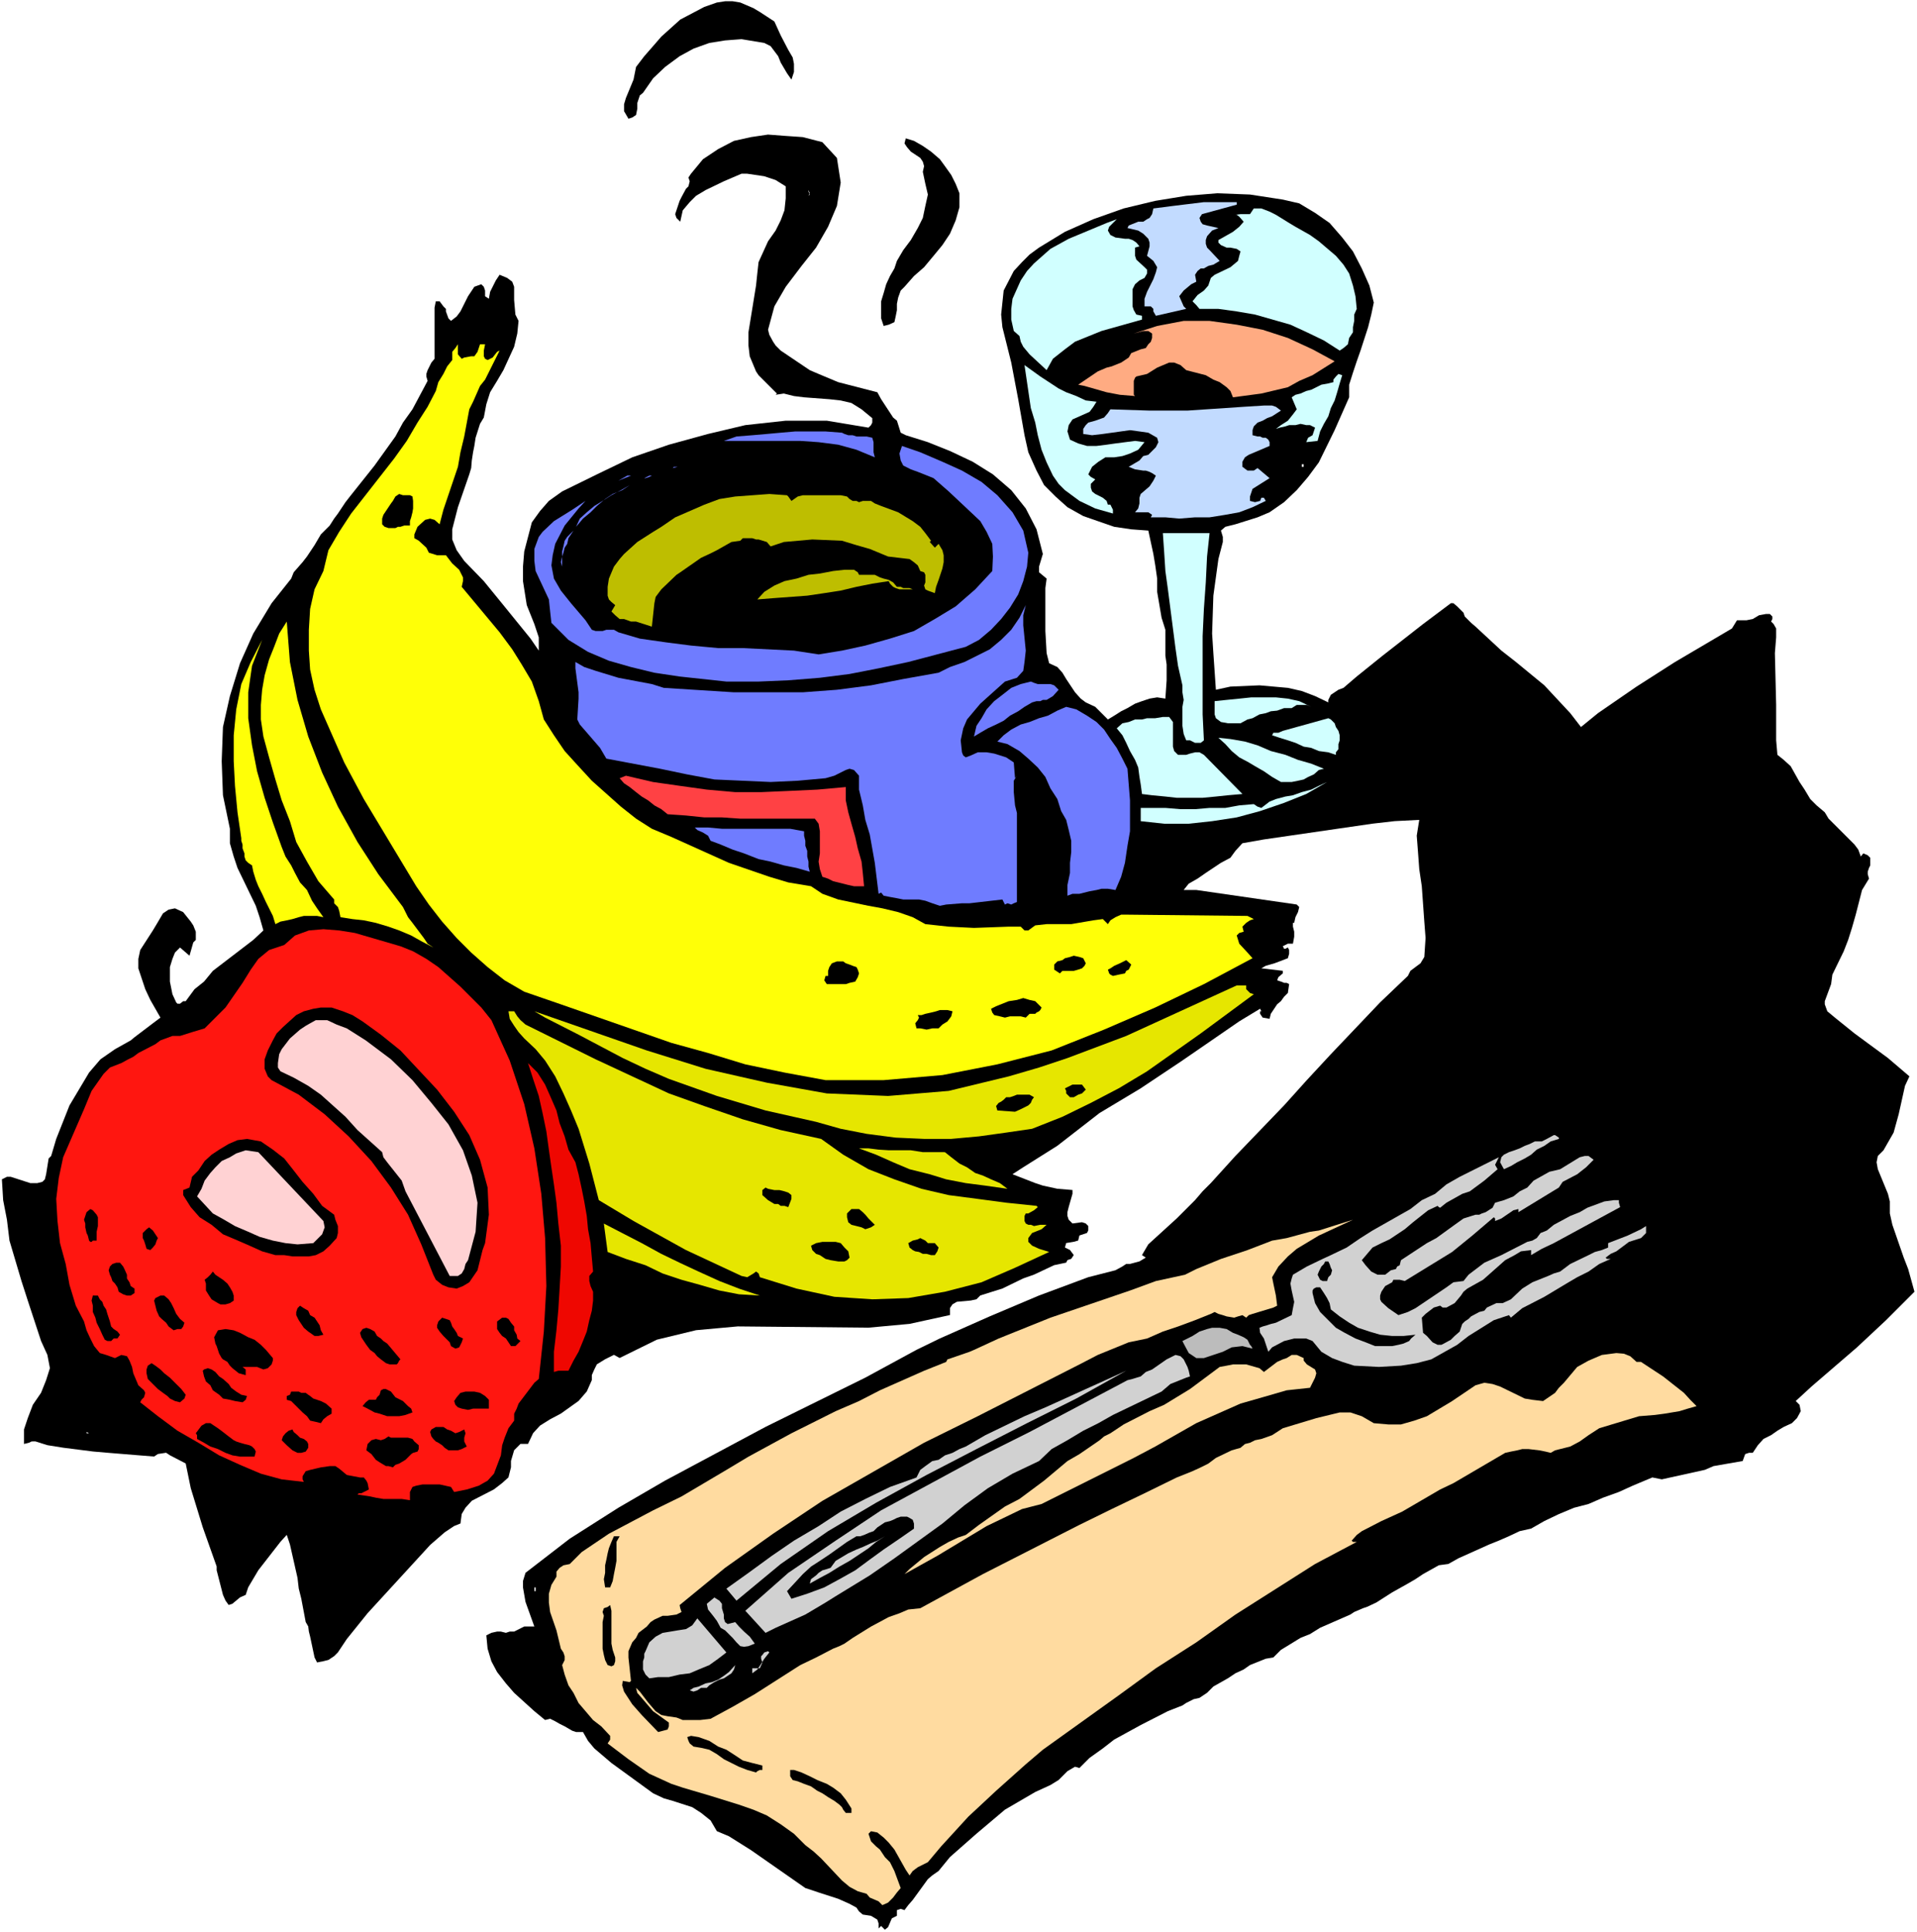 <?xml version="1.0" encoding="UTF-8" standalone="no"?>
<svg
   version="1.0"
   width="129.766mm"
   height="130.771mm"
   id="svg99"
   sodipodi:docname="Assorted Fruits 10.wmf"
   xmlns:inkscape="http://www.inkscape.org/namespaces/inkscape"
   xmlns:sodipodi="http://sodipodi.sourceforge.net/DTD/sodipodi-0.dtd"
   xmlns="http://www.w3.org/2000/svg"
   xmlns:svg="http://www.w3.org/2000/svg">
  <rect width="100%" height="100%" fill="#333333" stroke="none"/>
  <sodipodi:namedview
     id="namedview99"
     pagecolor="#ffffff"
     bordercolor="#000000"
     borderopacity="0.25"
     inkscape:showpageshadow="2"
     inkscape:pageopacity="0.0"
     inkscape:pagecheckerboard="0"
     inkscape:deskcolor="#d1d1d1"
     inkscape:document-units="mm" />
  <defs
     id="defs1">
    <pattern
       id="WMFhbasepattern"
       patternUnits="userSpaceOnUse"
       width="6"
       height="6"
       x="0"
       y="0" />
  </defs>
  <path
     style="fill:#ffffff;fill-opacity:1;fill-rule:evenodd;stroke:none"
     d="M 0,494.254 H 490.455 V 0 H 0 Z"
     id="path1" />
  <path
     style="fill:#000000;fill-opacity:1;fill-rule:evenodd;stroke:none"
     d="m 198.121,5.494 1.616,3.555 1.939,3.716 1.131,1.939 0.323,1.616 v 2.1 l -0.646,1.939 -1.131,-1.616 -1.616,-2.747 -0.646,-1.616 -1.939,-2.585 -1.616,-0.808 -5.818,-0.969 -4.202,0.323 -4.04,0.646 -4.04,1.454 -3.555,1.939 -3.717,2.747 -3.07,2.908 -2.586,3.716 -0.808,0.646 -0.646,1.939 v 1.454 l -0.323,1.616 -0.97,0.646 -0.97,0.323 -1.131,-1.939 v -1.777 l 0.485,-1.616 1.939,-4.686 0.646,-3.231 2.101,-2.747 2.262,-2.585 2.101,-2.424 4.848,-4.362 3.07,-1.616 3.07,-1.616 3.232,-1.131 2.101,-0.323 h 1.939 l 1.939,0.323 3.394,1.454 1.616,0.969 z"
     id="path2" />
  <path
     style="fill:#000000;fill-opacity:1;fill-rule:evenodd;stroke:none"
     d="m 214.12,40.393 0.97,6.301 -0.97,5.978 -2.262,5.332 -3.07,5.332 -3.717,4.686 -4.04,5.332 -2.909,5.009 -1.616,5.978 0.323,1.293 0.97,1.777 0.646,0.969 1.293,1.293 7.434,5.009 2.262,0.969 5.01,2.1 10.019,2.585 0.97,1.777 3.07,4.686 0.97,0.808 0.97,3.07 1.293,0.646 5.656,1.777 5.656,2.262 5.818,2.747 5.171,3.231 4.686,4.039 3.717,4.686 2.747,5.332 1.616,6.301 -0.97,3.231 v 1.454 l 1.939,1.616 -0.323,2.424 v 10.987 l 0.323,5.655 0.646,2.585 2.101,0.969 1.293,1.454 0.97,1.616 2.262,3.393 1.454,1.616 1.293,0.969 2.424,1.131 3.232,3.231 1.616,-0.969 1.778,-1.131 1.616,-0.808 1.939,-1.131 1.778,-0.646 1.939,-0.646 1.939,-0.323 2.101,0.323 0.323,-4.686 v -4.039 l -0.323,-2.262 v -4.362 -2.262 l -0.97,-3.07 -1.131,-6.625 v -3.393 l -0.485,-3.393 -0.485,-2.908 -1.293,-5.978 -4.363,-0.323 -4.363,-0.646 -4.202,-1.454 -3.717,-1.293 -4.04,-2.262 -3.07,-2.747 -2.909,-2.908 -1.939,-3.716 -2.101,-4.686 -0.97,-4.362 -1.616,-9.21 -1.778,-9.371 -2.262,-9.048 -0.323,-3.231 0.323,-3.07 0.323,-3.07 2.586,-5.009 2.101,-2.262 1.939,-1.939 2.424,-1.777 6.626,-4.039 7.272,-3.231 7.757,-2.747 8.08,-1.939 7.918,-1.293 7.918,-0.646 8.403,0.323 8.403,1.293 4.202,0.969 4.04,2.424 3.717,2.585 3.232,3.716 2.747,3.555 2.262,4.362 1.939,4.362 1.131,4.362 -0.646,3.07 -0.808,3.231 -1.939,5.978 -0.97,2.747 -0.97,2.908 -0.97,3.07 v 3.231 l -3.717,8.402 -4.04,8.24 -2.747,3.716 -2.909,3.393 -3.232,3.07 -3.717,2.585 -3.07,1.293 -5.656,1.777 -2.586,0.646 -1.131,0.969 0.485,1.616 v 1.293 l -1.131,4.362 -0.646,4.686 -0.646,4.686 -0.323,9.694 0.323,5.009 0.646,9.371 3.717,-0.808 7.434,-0.323 7.272,0.646 3.555,0.808 3.394,1.293 3.394,1.616 v -0.646 l 0.646,-1.293 1.939,-1.293 1.293,-0.485 3.394,-2.908 6.626,-5.332 10.342,-8.079 7.11,-5.332 h 0.646 l 0.97,0.808 1.616,1.616 0.323,0.969 1.616,1.616 1.131,0.969 6.626,6.14 3.717,2.908 7.272,5.978 6.626,7.109 2.747,3.555 4.363,-3.555 9.858,-6.786 9.858,-6.301 14.544,-8.563 1.293,-2.1 h 0.97 1.454 l 1.616,-0.323 1.616,-0.969 1.778,-0.323 h 0.97 l 0.646,0.646 v 0.646 l -0.323,0.646 0.646,0.646 0.646,1.131 v 0.969 1.293 l -0.323,4.039 0.323,13.249 v 9.048 l 0.323,3.716 1.616,1.293 1.778,1.616 2.262,4.039 1.293,1.939 1.454,2.424 1.616,1.616 2.101,1.777 0.97,1.616 5.333,5.332 1.293,1.293 0.97,1.293 0.646,1.777 0.646,-0.808 1.131,0.485 0.646,0.646 v 1.939 l -0.323,0.646 -0.323,0.969 v 0.646 l 0.323,1.131 -1.778,2.908 -1.616,6.301 -0.97,3.393 -0.97,3.07 -1.131,2.908 -2.909,5.978 -0.323,2.424 -1.616,4.362 v 0.808 l 0.646,1.777 1.939,1.616 5.01,4.039 8.565,6.301 5.494,4.686 -1.131,2.424 -1.616,7.271 -1.293,4.686 -2.586,4.524 -1.454,1.454 -0.323,1.616 0.323,1.777 2.586,6.301 0.485,1.939 v 3.07 l 0.646,2.908 2.909,8.402 1.131,2.908 1.616,5.817 -7.272,7.271 -7.434,6.948 -11.635,10.018 -4.04,3.716 0.97,0.969 0.323,1.616 -0.97,1.777 -1.293,1.293 -2.101,0.969 -1.616,0.969 -1.616,1.131 -1.939,0.969 -1.454,1.616 -1.293,1.939 h -0.97 l -0.97,0.323 -0.646,1.777 -7.434,1.293 -2.262,0.969 -10.989,2.424 -2.424,-0.485 -5.01,2.1 -3.555,1.616 -4.04,1.454 -3.717,1.616 -3.717,0.969 -3.878,1.616 -3.717,1.777 -3.394,1.939 -2.909,0.646 -2.747,1.293 -2.586,1.131 -2.424,0.969 -7.918,3.555 -2.586,1.454 -2.424,0.323 -4.04,2.262 -1.939,1.293 -1.939,1.131 -4.04,2.262 -4.04,2.585 -2.424,1.131 -0.97,0.323 -2.262,0.969 -0.97,0.646 -7.757,3.393 -2.586,1.616 -2.424,0.969 -5.01,3.07 -1.939,1.939 -1.939,0.323 -4.04,1.616 -1.616,1.131 -2.101,0.969 -1.939,1.293 -3.717,2.1 -1.616,1.616 -1.939,1.293 -1.454,0.323 -1.939,0.969 -0.97,0.646 -3.717,1.454 -6.949,3.555 -6.787,3.716 -2.909,2.262 -3.394,2.424 -2.586,2.585 -1.131,-0.323 -1.939,1.131 -2.262,2.262 -2.101,1.293 -3.878,1.777 -7.757,4.524 -7.272,6.14 -6.787,5.978 -2.909,3.555 -1.616,1.131 -1.131,0.969 -3.878,5.332 -1.131,1.293 -0.97,1.293 -0.97,-0.323 -0.97,0.323 v 0.646 0.485 0.323 l -1.293,0.646 -0.97,2.262 -0.808,0.646 -0.646,-0.646 -0.323,-0.323 -0.646,0.646 v -1.293 l -0.323,-0.969 -1.616,-0.969 -2.101,-0.323 -0.97,-0.808 -0.646,-0.969 -1.778,-0.969 -2.909,-1.293 -5.01,-1.616 -3.394,-1.131 -13.898,-9.694 -5.656,-3.555 -3.07,-1.293 -1.616,-2.747 -2.424,-1.939 -2.262,-1.454 -5.01,-1.616 -2.262,-0.646 -2.747,-1.293 -10.666,-7.756 -4.363,-3.716 -1.616,-1.939 -1.293,-2.262 h -1.778 l -0.97,-0.323 -1.939,-1.131 -1.293,-0.646 -1.131,-0.646 -1.293,-0.646 -1.293,0.323 -2.747,-2.262 -5.171,-4.686 -2.101,-2.424 -2.262,-2.908 -1.454,-2.747 -0.97,-3.231 -0.323,-3.393 1.293,-0.646 1.454,-0.323 h 0.97 l 1.293,0.323 0.97,-0.323 h 1.131 l 2.586,-1.293 h 2.586 l -2.262,-6.301 -0.646,-3.716 v -1.616 l 0.646,-2.1 11.312,-8.725 12.443,-7.917 11.958,-6.948 25.694,-13.734 25.533,-12.603 13.09,-7.109 5.979,-2.908 12.766,-5.655 12.605,-5.332 12.605,-4.686 6.949,-1.777 1.778,-0.969 0.97,-0.646 h 0.97 l 2.424,-0.646 1.616,-0.969 -0.97,-0.646 1.616,-2.747 7.272,-6.625 2.424,-2.424 2.262,-2.262 1.939,-2.262 2.101,-2.1 6.302,-6.948 12.443,-12.926 5.818,-6.463 6.141,-6.625 12.605,-13.249 7.11,-6.786 0.646,-1.293 1.293,-0.969 1.293,-0.969 0.97,-1.616 0.323,-4.847 -0.323,-4.201 -0.646,-9.048 -0.646,-4.362 -0.323,-4.362 -0.323,-4.201 0.646,-4.039 -6.302,0.323 -5.656,0.646 -27.795,4.039 -5.494,0.969 -1.778,1.939 -1.293,1.777 -2.424,1.293 -1.939,1.293 -1.939,1.293 -2.101,1.454 -2.262,1.293 -1.293,1.616 h 3.232 l 25.694,3.716 0.646,0.646 -0.323,1.293 -0.646,1.293 -0.323,1.454 h -0.323 v 0.969 l 0.323,1.293 v 1.293 l -0.323,1.777 h -1.293 l -1.293,0.646 0.323,0.646 h 0.323 l 0.646,-0.323 0.323,0.646 v 0.969 l -0.323,1.131 -2.101,0.808 -1.293,0.485 -2.262,0.646 -1.131,0.646 5.494,0.646 v 0.646 l -1.131,0.969 -0.323,0.808 0.97,0.323 0.808,0.323 h 0.646 l 0.646,0.323 -0.323,2.262 -0.97,0.969 -0.808,1.131 -0.97,0.808 -1.616,2.424 -0.323,1.293 -1.778,-0.323 -0.646,-0.969 v -0.646 h 0.323 l -0.323,-0.646 -5.333,3.231 -9.858,6.786 -5.171,3.555 -10.181,6.786 -10.504,6.301 -10.827,8.402 -8.726,5.494 -2.747,1.777 5.818,2.262 1.939,0.646 3.717,0.808 3.878,0.323 v 0.969 l -0.97,3.393 -0.323,1.293 v 0.969 l 0.323,0.969 0.97,0.969 2.424,-0.323 0.97,0.323 0.646,0.646 v 1.131 l -0.323,0.646 -1.939,0.646 -0.323,1.293 -1.131,0.323 -1.939,0.323 -0.323,1.131 1.293,0.646 0.97,1.293 -0.646,0.969 -0.97,0.323 -0.323,0.646 -3.07,0.646 -5.171,2.424 -2.747,0.969 -5.333,2.585 -5.656,1.777 -0.97,0.969 -1.454,0.323 -3.555,0.323 -1.131,0.646 -0.646,0.969 v 1.777 l -10.342,2.262 -10.504,0.969 -33.451,-0.323 -10.666,0.969 -10.019,2.424 -9.534,4.686 -1.454,-0.808 -2.262,1.131 -2.101,1.293 -0.646,1.293 -0.646,1.454 v 1.293 l -1.293,2.908 -2.101,2.424 -4.525,3.231 -2.747,1.454 -2.586,1.616 -1.778,1.939 -1.293,2.747 h -1.939 l -1.616,1.616 -0.808,2.747 v 1.616 l -0.646,2.585 -1.616,1.454 -2.101,1.616 -5.656,2.908 -1.616,1.777 -0.97,1.616 -0.323,2.424 -1.616,0.646 -2.424,1.616 -3.717,3.231 -15.998,17.45 -5.333,6.625 -2.262,3.393 -0.97,0.969 -1.454,0.969 -1.293,0.323 -1.616,0.323 -0.646,-1.293 -1.131,-5.332 -0.323,-1.293 -0.162,-1.293 -0.646,-1.131 -1.131,-5.978 -0.646,-2.585 -0.323,-2.747 -1.939,-8.563 -0.808,-2.424 -1.616,1.777 -5.656,7.271 -2.586,4.362 -0.646,1.939 -1.454,0.646 -1.939,1.616 -0.97,0.323 -0.808,-1.131 -0.646,-1.454 -1.616,-6.301 v -0.969 l -3.555,-10.018 -3.07,-10.018 -1.293,-6.301 -4.04,-2.1 -0.97,-0.646 -2.101,0.323 -0.97,0.646 -4.04,-0.323 -7.918,-0.646 -3.717,-0.323 -7.595,-0.969 -4.04,-0.646 -3.07,-0.969 H 8.08 l -0.646,0.323 -1.293,0.323 v -3.716 l 0.97,-2.908 1.293,-3.393 2.101,-3.07 1.293,-3.231 0.97,-3.07 -0.646,-3.393 -1.616,-3.555 L 7.11,332.68 5.494,327.672 2.424,317.331 1.778,311.999 0.808,306.99 0.485,301.658 1.131,301.335 1.778,301.012 h 0.97 l 5.01,1.616 h 1.778 l 1.293,-0.323 0.646,-0.646 0.323,-1.293 0.646,-4.039 0.646,-0.646 1.293,-4.362 3.394,-8.563 5.01,-8.402 2.909,-3.393 3.717,-2.585 4.04,-2.262 0.97,-0.808 4.686,-3.555 1.939,-1.454 -2.586,-4.524 -1.293,-2.747 -1.778,-5.332 v -2.424 l 0.485,-2.262 3.232,-5.009 0.97,-1.616 1.616,-2.747 1.454,-0.969 1.616,-0.323 2.101,0.969 1.939,2.424 0.646,0.969 0.646,1.616 v 2.1 l -0.646,0.646 -0.97,3.393 -2.424,-2.1 -1.293,1.293 -0.646,1.616 -0.646,2.1 v 3.716 l 0.646,3.231 0.97,2.1 0.323,0.323 h 0.646 l 0.808,-0.646 h 0.646 l 2.262,-3.07 2.424,-1.939 2.262,-2.747 10.342,-7.917 2.586,-2.424 -0.97,-3.393 -0.97,-2.908 -4.686,-9.694 -0.97,-2.908 -0.97,-3.393 v -3.716 l -1.778,-8.563 -0.323,-8.725 0.323,-8.725 1.778,-7.917 2.586,-8.402 3.394,-7.594 4.686,-7.756 5.01,-6.301 0.646,-1.616 2.262,-2.585 1.131,-1.454 1.939,-2.908 1.616,-2.747 2.262,-2.262 1.131,-1.777 0.97,-1.293 1.939,-2.908 1.131,-1.454 6.302,-7.917 5.333,-7.432 1.939,-3.555 2.424,-3.393 3.878,-7.271 -0.323,-1.131 v -0.646 l 0.323,-0.969 0.97,-1.939 0.808,-0.969 v -2.1 -9.21 -1.777 l 0.323,-1.616 h 0.97 l 0.97,1.293 0.646,0.646 v 0.646 l 0.646,1.777 0.646,0.646 1.454,-1.131 0.97,-1.293 0.646,-1.293 0.646,-1.293 0.646,-1.293 1.616,-2.424 1.778,-0.646 0.646,0.646 0.323,0.969 v 1.454 l 0.97,0.646 0.323,-1.777 1.454,-2.908 0.97,-1.454 1.939,0.808 1.293,0.969 0.485,1.293 v 1.616 1.777 l 0.323,3.716 0.808,1.616 -0.323,3.231 -0.808,3.393 -2.747,5.978 -1.616,2.747 -1.778,2.908 -0.97,3.07 -0.646,3.393 -0.97,1.616 -1.131,3.555 -0.323,2.1 -0.323,1.616 -0.323,2.1 -0.162,1.939 -0.485,1.616 -2.909,8.402 -1.454,5.655 v 2.585 l 1.131,2.747 1.939,2.747 5.01,5.17 5.01,6.14 6.949,8.563 2.101,3.07 v -2.1 -1.293 l -1.131,-3.393 -1.939,-4.847 -0.97,-6.14 v -3.716 l 0.323,-3.878 0.97,-3.716 0.97,-3.716 2.101,-2.908 2.262,-2.585 3.394,-2.424 8.888,-4.362 9.05,-4.362 9.373,-3.231 10.019,-2.747 9.534,-2.262 10.342,-1.131 h 10.504 l 10.666,1.777 0.646,-0.646 0.323,-0.646 v -1.131 l -2.747,-2.262 -2.586,-1.616 -2.747,-0.646 -2.909,-0.323 -6.464,-0.485 -2.586,-0.323 -2.586,-0.646 -2.101,0.323 0.323,-0.323 -1.616,-1.616 -3.07,-3.07 -0.646,-0.969 -1.616,-3.878 -0.323,-2.747 v -3.393 l 1.939,-11.956 0.323,-3.07 0.323,-2.908 2.424,-5.332 1.939,-2.747 1.293,-2.585 0.97,-2.585 0.323,-3.07 v -3.07 l -2.586,-1.616 -2.909,-0.969 -4.363,-0.646 h -1.454 l -4.525,1.939 -4.686,2.262 -2.424,1.454 -1.616,1.616 -1.778,2.1 -0.646,2.908 -0.97,-0.969 -0.323,-0.969 0.323,-0.969 0.808,-2.424 0.485,-0.969 1.131,-2.1 0.646,-0.646 0.323,-1.293 -0.323,-0.969 0.646,-0.969 3.07,-3.716 3.878,-2.585 4.04,-2.1 4.363,-0.969 4.363,-0.646 4.202,0.323 4.686,0.323 5.01,1.293 z"
     id="path3" />
  <path
     style="fill:#000000;fill-opacity:1;fill-rule:evenodd;stroke:none"
     d="m 245.47,49.442 v 3.555 l -0.97,3.393 -1.454,3.393 -1.939,2.908 -2.262,2.747 -2.424,2.908 -2.586,2.262 -2.424,2.747 -0.97,0.969 -0.646,1.777 -0.323,1.616 v 1.616 l -0.323,1.616 -0.323,1.454 -1.454,0.646 -1.293,0.323 -0.646,-1.939 V 79.01 77.071 l 0.646,-2.1 0.646,-2.262 0.97,-2.1 1.131,-1.939 0.646,-1.939 1.616,-2.747 1.939,-2.585 1.778,-3.07 1.293,-2.585 0.646,-3.07 0.646,-2.908 -0.646,-2.747 -0.646,-3.07 0.323,-1.454 -0.323,-1.131 -0.646,-0.969 -0.97,-0.646 -1.454,-0.969 -0.97,-1.131 -0.646,-0.969 0.323,-1.293 2.101,0.646 2.262,1.293 2.101,1.454 2.262,1.939 1.293,1.777 1.616,2.262 1.131,2.262 z"
     id="path4" />
  <path
     style="fill:#ffffff;fill-opacity:1;fill-rule:evenodd;stroke:none"
     d="m 207.171,49.442 -0.323,0.646 0.323,-0.323 -0.323,-0.808 v -0.323 z"
     id="path5" />
  <path
     style="fill:#c2dbff;fill-opacity:1;fill-rule:evenodd;stroke:none"
     d="m 316.412,52.35 -8.888,2.424 -0.646,0.969 0.323,0.969 0.485,0.646 1.131,0.323 2.909,0.646 -1.616,0.646 -1.293,1.454 -0.323,0.969 v 0.969 l 0.323,0.969 0.646,0.646 2.586,2.747 -1.616,0.969 -1.293,0.323 -1.131,0.646 h -0.808 l -0.808,0.646 -0.646,0.969 0.323,1.777 -1.293,0.646 -1.939,1.616 -1.131,1.454 1.131,2.585 0.646,0.646 -7.757,1.777 -0.646,-1.131 V 79.01 l -0.646,-0.646 h -0.646 -0.97 v -1.939 l 0.646,-1.777 1.616,-3.231 0.646,-1.777 0.323,-1.293 -0.97,-1.616 -1.616,-1.293 0.646,-2.424 v -0.969 l -0.323,-0.969 -1.293,-1.293 -1.293,-0.808 -2.747,-0.646 0.323,-0.646 2.424,-0.969 h 1.293 l 0.97,-0.646 0.646,-0.323 0.646,-0.969 0.323,-1.454 5.01,-0.646 7.918,-0.969 h 2.747 2.747 2.909 z"
     id="path6" />
  <path
     style="fill:#d1ffff;fill-opacity:1;fill-rule:evenodd;stroke:none"
     d="m 335.158,60.105 2.262,1.616 4.363,3.716 1.939,2.262 1.454,2.262 0.97,3.07 0.646,2.747 0.323,3.231 -0.646,1.454 v 1.616 l -0.323,1.616 v 1.293 l -0.97,1.454 -0.323,1.616 -1.131,0.969 -0.97,0.646 -4.04,-2.585 -4.363,-2.1 -4.202,-1.939 -9.05,-2.585 -4.686,-0.808 -4.686,-0.646 h -4.848 l -0.808,-0.969 -0.97,-0.969 1.293,-1.616 1.616,-1.131 1.131,-1.293 0.646,-1.939 0.97,-0.808 4.04,-1.939 1.939,-1.616 0.323,-1.293 0.323,-1.131 -0.97,-0.646 -1.616,-0.323 h -0.97 l -1.454,-0.646 -0.646,-0.646 v -0.646 l 3.717,-2.1 1.616,-1.293 1.131,-1.293 -1.131,-1.293 -0.646,-0.485 h -0.323 l 1.293,-0.162 h 1.454 0.323 0.646 l 0.97,-1.454 h 1.939 l 2.101,0.808 1.616,0.808 3.394,2.1 1.616,0.969 z"
     id="path7" />
  <path
     style="fill:#d1ffff;fill-opacity:1;fill-rule:evenodd;stroke:none"
     d="m 283.446,58.974 0.646,1.131 1.293,0.646 2.424,0.323 h 0.97 l 0.97,0.323 0.97,0.646 0.808,0.969 -1.131,0.323 v 1.454 0.646 l 0.323,0.969 2.101,1.939 0.646,0.646 v 0.969 l -0.646,1.131 -1.293,0.646 -1.131,0.969 -0.646,1.293 v 4.362 l 0.323,0.969 0.646,1.131 1.454,0.323 v 0.969 l -10.342,2.908 -6.787,2.747 -2.586,1.939 -3.07,2.424 -1.616,2.908 -4.363,-4.039 -1.616,-1.939 -0.646,-1.293 -0.323,-1.454 -1.454,-1.293 -0.646,-2.908 V 79.01 l 0.323,-2.585 2.101,-4.686 1.616,-2.424 1.778,-1.939 4.202,-3.716 4.686,-2.585 9.696,-4.039 2.586,-0.969 -1.939,1.939 z"
     id="path8" />
  <path
     style="fill:#ffab82;fill-opacity:1;fill-rule:evenodd;stroke:none"
     d="m 341.46,92.42 -5.656,3.555 -3.394,1.454 -2.909,1.616 -6.787,1.616 -7.272,0.969 -0.646,-1.616 -0.97,-0.969 -1.778,-1.293 -1.616,-0.646 -1.939,-1.131 -5.01,-1.293 -1.454,-1.293 -1.616,-0.646 h -1.293 l -3.07,1.293 -2.586,1.616 -2.747,0.646 -0.323,0.323 -0.323,0.808 v 3.555 l 0.323,0.323 -3.878,-0.323 -3.394,-0.646 -5.656,-1.616 -1.616,-0.323 5.01,-3.393 2.262,-0.969 1.293,-0.323 2.424,-0.969 1.939,-1.293 0.646,-1.131 2.424,-0.969 1.293,-0.323 0.646,-0.969 0.646,-0.646 0.323,-0.969 v -1.131 l -0.97,-0.646 h -1.293 l -2.424,0.646 5.979,-1.939 6.787,-1.293 h 6.626 l 6.949,0.969 6.626,1.293 6.464,2.1 6.302,2.908 z"
     id="path9" />
  <path
     style="fill:#ffff07;fill-opacity:1;fill-rule:evenodd;stroke:none"
     d="m 118.129,91.774 0.646,-0.323 1.778,-0.323 h 0.808 l 0.808,-1.131 0.646,-1.939 h 1.293 l -0.323,1.616 v 1.454 l 0.323,0.646 0.646,0.323 1.293,-0.646 1.131,-1.454 0.646,-0.323 -3.717,7.432 -1.293,1.616 -1.778,4.039 -0.97,1.939 -1.293,6.948 -0.97,4.039 -0.646,3.716 -3.717,10.987 -0.97,3.716 -1.293,-1.131 -1.131,-0.323 -1.293,0.323 -1.939,1.777 -0.808,1.939 v 0.969 l 1.131,0.646 1.939,1.777 0.646,1.293 2.101,0.646 h 1.293 0.97 l 1.616,2.1 1.778,1.616 0.97,1.939 v 0.969 l -0.323,1.454 9.696,11.633 3.232,4.362 2.424,3.878 2.586,4.362 1.778,5.009 1.293,4.686 2.586,4.039 2.747,4.039 3.232,3.555 3.717,4.039 7.434,6.625 3.878,3.07 4.04,2.585 5.01,2.1 14.706,6.625 10.342,3.555 4.848,1.454 5.818,0.969 2.909,1.939 4.04,1.454 7.757,1.616 3.555,0.646 4.04,0.969 3.717,1.293 3.232,1.777 5.979,0.646 6.464,0.323 8.888,-0.323 h 3.07 l 0.323,0.323 0.646,0.646 h 0.97 l 1.778,-1.293 2.909,-0.323 h 6.302 l 5.656,-0.969 2.424,-0.323 1.293,1.293 0.646,-0.969 1.293,-0.808 1.454,-0.646 h 1.616 l 30.704,0.323 1.616,0.808 -0.97,0.323 -0.97,0.646 -0.97,0.969 0.323,1.293 -1.131,0.323 -0.646,0.646 0.646,2.1 2.101,2.262 1.293,1.454 -12.443,6.625 -12.443,5.978 -13.09,5.655 -13.413,5.332 -13.898,3.555 -14.059,2.747 -15.029,1.293 h -14.867 l -10.504,-1.939 -10.019,-2.1 -9.534,-2.908 -9.373,-2.585 -28.28,-9.856 -9.373,-3.231 -5.01,-2.908 -4.363,-3.393 -4.202,-3.716 -3.717,-3.716 -3.717,-4.201 -3.394,-4.362 -3.232,-4.686 -13.413,-22.297 -5.01,-9.371 -5.979,-13.572 -1.616,-5.009 -1.131,-5.17 -0.323,-4.847 v -5.332 l 0.323,-5.332 1.131,-5.009 2.262,-4.686 1.293,-5.332 2.747,-4.686 3.07,-4.686 10.989,-14.057 3.232,-4.524 2.747,-4.686 2.586,-4.039 2.101,-4.039 0.646,-2.262 1.293,-2.1 0.97,-1.939 1.293,-1.616 v -1.454 -0.646 l 0.808,-0.969 0.646,-0.969 v 1.939 0.646 z"
     id="path10" />
  <path
     style="fill:#d1ffff;fill-opacity:1;fill-rule:evenodd;stroke:none"
     d="m 280.537,102.761 -0.808,1.293 -0.97,1.293 -4.363,1.939 -0.97,1.454 -0.323,1.616 0.646,2.1 2.101,0.969 2.262,0.646 h 2.424 l 2.586,-0.323 2.262,-0.323 5.01,-0.646 2.424,0.323 -1.616,1.939 -2.101,0.969 -1.939,0.646 -2.101,0.323 h -2.262 l -1.778,1.131 -1.616,1.293 -0.97,1.939 0.646,0.646 1.131,0.646 -1.131,1.131 v 0.969 l 0.323,0.969 0.808,0.646 1.939,0.969 0.97,0.808 0.323,0.969 h 0.646 l 0.646,1.293 v 0.969 l -4.525,-1.293 -4.04,-1.939 -3.717,-2.747 -1.616,-1.616 -1.454,-2.1 -1.616,-3.393 -1.293,-3.231 -0.97,-3.716 -0.646,-3.231 -1.131,-3.716 -1.616,-10.987 4.04,2.908 4.686,3.07 1.939,0.969 2.586,0.969 2.424,1.131 z"
     id="path11" />
  <path
     style="fill:#d1ffff;fill-opacity:1;fill-rule:evenodd;stroke:none"
     d="m 343.4,95.975 -0.646,2.1 -0.646,2.262 -0.646,2.1 -0.97,1.939 -0.646,2.1 -1.131,1.939 -0.97,1.939 -0.646,2.424 -2.909,0.323 0.485,-1.131 1.131,-0.646 0.323,-0.969 0.323,-0.969 -1.293,-0.646 h -0.97 l -1.454,-0.323 -1.293,0.323 h -1.616 l -0.97,0.323 -1.454,0.323 -0.97,0.323 1.293,-0.969 1.778,-1.131 1.293,-1.616 0.97,-1.293 -1.293,-3.07 0.97,-0.646 1.293,-0.323 1.454,-0.646 1.293,-0.323 1.293,-0.646 1.293,-0.646 1.778,-0.323 1.293,-0.323 v -0.646 l 0.646,-0.808 0.646,-0.646 z"
     id="path12" />
  <path
     style="fill:#c2dbff;fill-opacity:1;fill-rule:evenodd;stroke:none"
     d="m 327.724,105.023 -2.262,1.454 -1.293,0.485 -1.131,0.646 -1.293,0.485 -0.97,0.969 -0.323,0.969 v 1.293 l 1.293,0.323 h 0.646 l 0.646,0.323 h 0.808 l 0.646,0.485 0.323,0.646 v 0.969 l -5.333,2.262 -0.97,0.646 -0.646,1.131 v 1.293 l 1.293,0.969 h 0.646 0.97 l 0.97,-0.646 3.07,2.585 -4.363,2.747 -0.646,1.939 v 1.131 l 1.293,0.323 1.293,-0.323 0.323,-0.808 h 0.646 l 0.485,0.808 -3.394,1.616 -3.394,1.293 -3.555,0.646 -4.04,0.646 h -3.717 l -4.04,0.323 -3.555,-0.323 h -3.717 l 0.323,-0.646 -0.97,-0.646 h -0.97 -1.293 -1.131 l 0.808,-0.969 0.323,-1.293 v -1.454 l 0.323,-0.969 2.262,-1.939 0.97,-1.454 0.646,-1.293 -0.97,-0.646 -0.646,-0.323 -0.97,-0.323 h -0.646 l -2.101,-0.323 -1.616,-0.646 2.747,-1.616 0.97,-1.131 1.293,-0.323 1.939,-1.939 0.646,-1.293 -0.323,-1.131 -2.262,-1.293 -2.262,-0.323 -2.424,-0.323 -6.949,0.969 -2.747,0.323 -2.262,-0.323 v -1.293 l 0.646,-0.969 0.646,-0.646 1.778,-0.485 2.262,-0.808 0.97,-1.131 0.646,-0.969 10.019,0.323 h 9.696 l 14.382,-0.969 5.171,-0.323 h 1.131 0.97 l 0.97,0.323 z"
     id="path13" />
  <path
     style="fill:#6f7cff;fill-opacity:1;fill-rule:evenodd;stroke:none"
     d="m 223.169,111.971 0.323,1.131 v 1.293 1.293 l 0.323,1.293 -4.686,-1.939 -4.686,-1.293 -5.01,-0.646 -4.686,-0.323 h -5.01 -4.686 -5.333 -4.525 l 3.232,-1.131 4.04,-0.323 3.717,-0.323 3.555,-0.323 3.717,-0.323 h 3.717 4.04 l 4.202,0.323 0.646,0.323 0.97,0.323 h 1.131 l 0.97,0.323 h 0.646 0.97 0.97 z"
     id="path14" />
  <path
     style="fill:#6f7cff;fill-opacity:1;fill-rule:evenodd;stroke:none"
     d="m 263.084,141.377 -0.323,3.555 -0.97,3.716 -1.293,3.393 -2.101,3.393 -2.262,2.908 -2.586,2.747 -3.07,2.585 -3.394,1.777 -14.706,3.878 -7.595,1.616 -7.434,1.454 -7.595,0.969 -8.08,0.646 -7.595,0.323 h -8.242 l -5.979,-0.646 -5.979,-0.646 -6.464,-0.969 -5.979,-1.454 -5.656,-1.616 -5.333,-2.262 -5.01,-3.07 -4.363,-4.362 -0.323,-2.908 -0.323,-3.07 -3.394,-7.271 -0.323,-2.585 v -3.07 l 1.131,-3.07 0.97,-1.293 2.909,-2.747 4.686,-2.908 3.394,-2.262 -1.778,1.939 -3.555,4.362 -2.424,4.686 -0.646,2.908 -0.323,2.585 0.646,3.393 1.778,3.07 2.586,3.231 3.717,4.362 1.616,2.424 0.97,0.323 h 1.778 l 0.97,-0.323 h 1.939 l 1.131,0.646 5.494,1.616 6.787,0.969 6.302,0.808 6.949,0.646 h 6.302 l 13.09,0.646 6.302,0.969 5.979,-0.969 5.979,-1.293 6.302,-1.777 6.141,-1.939 5.333,-3.07 5.333,-3.231 5.01,-4.362 4.363,-4.686 0.162,-3.716 -0.162,-3.231 -1.454,-3.07 -1.616,-2.747 -2.747,-2.585 -5.333,-5.009 -3.878,-3.393 -4.04,-1.616 -1.778,-0.646 -1.939,-0.969 -0.646,-1.293 -0.323,-1.777 0.646,-1.939 4.686,1.616 5.656,2.424 5.01,2.262 5.01,2.908 4.04,3.393 3.878,4.362 2.747,4.686 z"
     id="path15" />
  <path
     style="fill:#6f7cff;fill-opacity:1;fill-rule:evenodd;stroke:none"
     d="m 172.104,119.726 0.323,-0.323 h 0.97 z"
     id="path16" />
  <path
     style="fill:#ffffff;fill-opacity:1;fill-rule:evenodd;stroke:none"
     d="m 333.057,119.403 h 0.485 v -0.646 h -0.485 z"
     id="path17" />
  <path
     style="fill:#6f7cff;fill-opacity:1;fill-rule:evenodd;stroke:none"
     d="m 158.206,122.958 2.262,-1.293 h 0.97 z"
     id="path18" />
  <path
     style="fill:#6f7cff;fill-opacity:1;fill-rule:evenodd;stroke:none"
     d="m 166.771,121.665 -0.646,0.323 -0.97,0.323 h -0.323 l 0.646,-0.323 0.646,-0.323 z"
     id="path19" />
  <path
     style="fill:#6f7cff;fill-opacity:1;fill-rule:evenodd;stroke:none"
     d="m 147.379,134.753 0.97,-2.1 1.778,-1.616 1.939,-1.616 2.101,-1.293 2.262,-1.454 2.424,-1.293 2.262,-1.293 2.262,-1.131 -2.262,1.131 -1.939,1.293 -2.424,0.969 -1.939,1.293 -2.101,1.777 -1.616,1.616 -1.939,1.616 z"
     id="path20" />
  <path
     style="fill:#000000;fill-opacity:1;fill-rule:evenodd;stroke:none"
     d="m 104.878,126.674 0.646,0.323 0.162,1.131 v 0.969 0.969 l -0.162,0.969 -0.323,1.293 -0.323,0.969 v 1.131 h -1.454 l -0.97,0.323 h -0.646 l -0.646,0.323 h -1.131 -0.646 l -0.97,-0.323 -0.646,-0.646 v -1.454 l 0.323,-0.969 0.646,-0.969 0.646,-0.969 0.646,-0.969 0.485,-0.646 0.646,-1.131 0.97,-0.646 0.97,0.323 z"
     id="path21" />
  <path
     style="fill:#bebe00;fill-opacity:1;fill-rule:evenodd;stroke:none"
     d="m 223.816,128.774 1.616,0.646 4.363,1.616 3.717,2.262 1.939,1.454 1.293,1.616 1.454,1.939 -0.323,0.323 1.293,1.454 0.97,-0.969 0.97,1.616 0.323,1.293 v 1.777 l -0.323,1.616 -0.97,2.908 -0.646,1.777 -0.323,1.616 -1.778,-0.646 -0.646,-0.323 -0.323,-0.969 0.323,-0.808 v -1.939 l -0.323,-0.646 -0.97,-0.323 -0.646,-1.454 -0.97,-0.808 -1.131,-0.808 -5.494,-0.646 -4.686,-1.939 -3.394,-0.969 -3.717,-1.131 -7.595,-0.323 -7.272,0.646 -3.394,1.131 -0.97,-1.131 -2.101,-0.646 h -0.646 l -0.97,-0.323 h -1.293 -1.131 l -0.646,0.646 -2.262,0.323 -3.717,2.1 -1.939,0.969 -2.101,0.969 -5.333,3.716 0.323,0.646 -0.323,-0.646 -0.97,0.646 -3.878,3.716 -1.454,1.939 -0.323,1.616 -0.646,5.978 -4.04,-1.293 h -1.293 l -1.778,-0.646 h -1.131 l -1.131,-0.969 -0.97,-0.969 0.97,-1.616 -0.97,-0.808 -0.646,-0.646 -0.323,-0.969 v -2.262 l 0.323,-2.1 1.293,-3.07 1.454,-1.939 1.131,-1.293 3.394,-3.07 4.04,-2.585 2.101,-1.293 3.555,-2.424 3.717,-1.616 3.717,-1.616 3.878,-1.454 4.04,-0.646 4.363,-0.323 4.363,-0.323 4.525,0.323 0.323,0.323 0.808,1.131 1.616,-1.131 1.293,-0.323 h 2.101 3.717 1.939 1.939 l 1.616,0.323 0.646,0.646 0.808,0.485 h 0.97 l 0.646,0.323 0.97,-0.323 h 2.101 z"
     id="path22" />
  <path
     style="fill:#6f7cff;fill-opacity:1;fill-rule:evenodd;stroke:none"
     d="m 143.824,144.932 v -1.131 -1.454 -1.293 l 0.323,-1.293 0.323,-1.454 0.646,-0.969 0.646,-0.646 0.97,-0.969 -0.646,0.969 -0.646,0.969 -0.323,1.454 -0.646,0.969 -0.323,1.293 -0.323,0.969 -0.323,1.454 z"
     id="path23" />
  <path
     style="fill:#d1ffff;fill-opacity:1;fill-rule:evenodd;stroke:none"
     d="m 309.464,136.368 -0.646,5.978 -0.323,6.625 -0.485,6.786 -0.323,6.948 v 6.625 6.625 6.786 l 0.323,6.625 -0.808,0.646 h -1.454 l -1.293,-0.646 h -0.97 l -0.646,-1.616 -0.323,-2.1 v -1.616 -1.616 -1.616 l 0.323,-1.777 -0.323,-1.939 v -1.777 l -1.131,-5.009 -0.646,-4.524 -0.646,-5.009 -0.646,-5.009 -0.646,-5.009 -0.646,-4.686 -0.323,-5.009 -0.323,-4.686 z"
     id="path24" />
  <path
     style="fill:#bebe00;fill-opacity:1;fill-rule:evenodd;stroke:none"
     d="m 219.776,147.032 h 0.97 1.778 1.293 l 1.293,0.646 0.97,0.323 1.293,0.323 1.131,0.646 0.97,1.131 h 0.97 l 0.646,0.323 h 0.97 0.646 l 0.808,0.323 h -0.808 -0.97 -0.646 -0.97 l -0.97,-0.323 -0.646,-0.323 -0.808,-0.808 -0.323,-0.646 -4.202,0.646 -4.04,0.808 -4.04,0.969 -4.202,0.646 -4.363,0.646 -4.363,0.323 -4.363,0.323 -4.04,0.323 1.778,-1.939 2.586,-1.616 2.586,-1.131 3.07,-0.646 3.07,-0.969 2.909,-0.323 3.394,-0.646 2.909,-0.323 h 0.97 1.454 l 0.97,0.646 z"
     id="path25" />
  <path
     style="fill:#6f7cff;fill-opacity:1;fill-rule:evenodd;stroke:none"
     d="m 257.105,174.338 -6.302,5.655 -3.394,4.039 -0.97,2.262 -0.646,3.07 0.323,3.07 0.323,0.808 0.646,0.485 1.293,-0.485 1.778,-0.808 h 2.262 l 1.939,0.323 3.07,0.969 0.97,0.646 0.97,0.646 0.323,4.039 0.485,-0.646 -0.808,1.293 v 2.908 l 0.323,3.393 0.485,1.939 v 22.782 l -0.808,0.323 -0.646,0.323 -0.97,-0.323 -0.646,0.323 -0.646,-1.293 -8.403,0.969 h -1.939 l -4.04,0.323 -1.616,0.323 -1.939,-0.646 -1.778,-0.646 -1.616,-0.323 h -4.04 l -1.616,-0.323 -1.778,-0.323 -1.616,-0.323 -0.646,-0.808 -0.646,0.323 -0.97,-7.917 -1.293,-7.271 -1.131,-3.716 -0.646,-3.716 -0.97,-4.039 v -3.555 l -1.293,-1.454 -1.131,-0.323 -0.97,0.323 -2.909,1.454 -2.262,0.646 -7.11,0.646 -6.949,0.323 -14.382,-0.646 -6.949,-1.293 -6.949,-1.454 -13.736,-2.585 -1.616,-2.747 -3.07,-3.555 -2.101,-2.424 -0.646,-1.293 0.323,-5.332 v -1.616 l -0.808,-6.14 v -1.616 l 2.262,1.293 2.909,0.969 5.818,1.777 8.565,1.616 3.07,0.969 17.938,1.131 h 8.726 8.888 l 8.726,-0.646 8.726,-1.131 8.242,-1.616 9.05,-1.616 2.909,-1.454 3.717,-1.293 6.464,-3.231 2.909,-2.424 2.586,-2.585 2.101,-3.07 1.616,-3.231 -0.646,2.585 v 2.585 l 0.646,6.463 -0.323,2.908 -0.323,2.262 -1.616,1.777 z"
     id="path26" />
  <path
     style="fill:#ffff07;fill-opacity:1;fill-rule:evenodd;stroke:none"
     d="m 103.101,232.02 0.646,1.293 0.646,1.293 1.131,1.454 0.97,1.293 0.97,1.293 0.97,1.293 0.97,1.454 1.454,0.969 -3.07,-1.616 -2.586,-1.454 -3.07,-1.293 -2.747,-0.969 -3.232,-0.969 -3.07,-0.646 -2.909,-0.323 -3.07,-0.485 -0.323,-1.616 -0.323,-0.969 -0.97,-0.969 v -0.969 l -4.04,-4.686 -2.909,-5.009 -2.747,-5.009 -1.616,-5.332 -2.101,-5.332 -1.616,-5.332 -1.616,-5.655 -1.454,-5.332 -0.646,-4.362 v -3.716 l 0.323,-3.878 0.646,-3.716 1.131,-4.039 1.293,-3.231 1.293,-3.393 1.939,-3.07 0.808,10.341 1.939,9.694 2.747,9.371 3.555,9.21 4.04,8.725 5.01,9.048 5.333,8.24 z"
     id="path27" />
  <path
     style="fill:#ffff07;fill-opacity:1;fill-rule:evenodd;stroke:none"
     d="m 72.074,216.67 0.97,2.424 1.454,2.262 0.97,1.939 1.293,2.424 1.778,1.939 1.293,2.747 1.293,1.939 1.616,2.262 -1.616,-0.323 H 79.346 77.73 l -1.293,0.323 -1.616,0.485 -1.454,0.323 -1.616,0.323 -1.293,0.646 -0.646,-2.1 -0.97,-1.939 -0.808,-1.616 -0.97,-2.1 -0.97,-1.939 -0.646,-1.616 -0.646,-2.1 -0.323,-1.616 -0.97,-0.646 -0.646,-0.646 -0.323,-0.969 v -0.808 l -0.485,-1.293 v -0.969 l -0.323,-0.969 v -0.646 l -0.97,-6.625 -0.646,-6.786 -0.323,-6.301 v -6.625 l 0.646,-6.625 1.293,-6.463 2.424,-5.655 2.909,-5.655 -2.586,6.625 -0.97,6.786 v 6.625 l 0.97,6.948 1.293,6.625 1.939,6.786 2.101,6.301 z"
     id="path28" />
  <path
     style="fill:#6f7cff;fill-opacity:1;fill-rule:evenodd;stroke:none"
     d="m 270.841,176.439 -1.454,1.616 -1.616,0.969 h -0.97 l -0.646,0.323 h -0.97 l -1.131,0.323 -1.939,1.131 -1.616,1.131 -2.101,1.131 -1.616,1.293 -1.939,0.969 -2.101,0.969 -1.939,1.131 -1.616,0.969 0.646,-2.747 1.293,-1.939 1.293,-2.262 1.939,-2.1 2.101,-1.616 2.262,-1.777 2.424,-0.969 2.586,-0.646 0.808,0.323 0.97,0.323 h 0.97 0.97 0.646 0.646 l 0.97,0.323 z"
     id="path29" />
  <path
     style="fill:#d1ffff;fill-opacity:1;fill-rule:evenodd;stroke:none"
     d="m 335.481,180.801 -1.131,-0.485 h -0.808 -1.778 l -1.293,0.808 h -1.939 l -1.778,0.646 -1.616,0.162 -1.293,0.485 -1.616,0.323 -1.778,0.969 -1.293,0.323 -1.778,0.969 h -1.616 -1.616 l -1.778,-0.323 -1.293,-0.969 -0.323,-0.969 v -0.969 -1.454 -0.969 l 3.07,-0.323 3.232,-0.323 3.07,-0.323 h 3.232 3.07 l 3.07,0.323 2.909,0.646 z"
     id="path30" />
  <path
     style="fill:#6f7cff;fill-opacity:1;fill-rule:evenodd;stroke:none"
     d="m 288.456,196.635 0.323,4.039 0.323,4.039 v 3.555 4.362 l -0.646,3.716 -0.646,4.362 -0.97,3.555 -1.454,3.393 -1.939,-0.323 h -1.616 l -1.293,0.323 -1.778,0.323 -1.293,0.323 -1.293,0.323 h -1.778 l -1.293,0.485 v -2.747 l 0.646,-3.07 v -2.585 l 0.323,-2.747 v -2.908 l -0.646,-2.747 -0.646,-2.585 -1.293,-2.262 -0.97,-3.07 -1.778,-2.747 -1.293,-2.908 -1.939,-2.424 -2.424,-2.262 -2.262,-1.939 -3.07,-1.777 -2.586,-0.646 1.616,-1.616 1.939,-1.454 2.424,-1.293 2.262,-0.646 2.424,-0.969 2.262,-0.646 2.424,-1.293 2.262,-0.969 2.586,0.646 2.747,1.616 2.424,1.616 1.939,1.939 1.616,2.424 1.616,2.262 1.454,2.747 z"
     id="path31" />
  <path
     style="fill:#d1ffff;fill-opacity:1;fill-rule:evenodd;stroke:none"
     d="m 300.091,190.98 0.323,1.131 0.97,0.969 h 1.131 0.97 l 0.97,-0.323 1.293,-0.323 h 1.131 l 1.131,0.646 9.858,10.018 -3.717,0.323 -3.07,0.323 -3.394,0.323 h -3.232 -3.394 l -2.909,-0.323 -3.394,-0.323 -2.586,-0.323 -0.323,-2.424 -0.323,-1.939 -0.323,-2.424 -0.808,-1.939 -1.293,-2.262 -0.97,-2.1 -0.97,-1.939 -1.454,-1.777 1.454,-1.293 1.616,-0.323 1.616,-0.646 h 1.778 l 1.293,-0.323 h 2.101 l 1.939,-0.323 h 1.616 l 0.97,1.293 z"
     id="path32" />
  <path
     style="fill:#d1ffff;fill-opacity:1;fill-rule:evenodd;stroke:none"
     d="m 342.43,191.627 -0.646,0.808 v 0.646 l -1.939,-0.646 -2.424,-0.323 -1.939,-0.808 -1.939,-0.323 -2.101,-0.969 -1.939,-0.646 -2.101,-0.646 -1.939,-0.646 0.323,-0.646 h 0.646 0.646 l 1.131,-0.485 11.635,-3.231 0.646,0.323 0.97,0.969 0.323,0.969 0.646,0.969 0.323,1.131 v 1.293 l -0.323,0.969 z"
     id="path33" />
  <path
     style="fill:#d1ffff;fill-opacity:1;fill-rule:evenodd;stroke:none"
     d="m 338.713,196.635 -1.293,0.323 -1.293,1.131 -1.454,0.646 -1.131,0.646 -1.454,0.323 -1.616,0.323 h -1.293 -1.454 l -2.262,-1.293 -2.101,-1.454 -2.262,-1.293 -1.616,-0.969 -2.424,-1.293 -1.939,-1.616 -1.616,-1.777 -1.778,-1.616 3.07,0.323 3.717,0.646 3.232,0.969 3.394,1.454 3.717,0.969 3.232,1.293 3.394,0.969 z"
     id="path34" />
  <path
     style="fill:#ff4144;fill-opacity:1;fill-rule:evenodd;stroke:none"
     d="m 216.382,201.321 v 3.393 l 0.646,3.07 0.808,2.908 0.97,3.393 0.646,2.908 0.97,3.393 0.323,2.908 0.323,3.393 h -1.293 -1.293 l -1.454,-0.323 -1.293,-0.323 -1.293,-0.323 -1.293,-0.323 -1.293,-0.646 -1.454,-0.485 -0.646,-1.939 -0.323,-1.939 0.323,-2.1 v -1.939 -1.939 -1.777 l -0.323,-1.939 -0.97,-1.293 h -5.01 -4.686 -4.686 -4.686 l -4.686,-0.323 h -4.525 l -4.686,-0.485 -4.686,-0.323 -1.616,-1.293 -1.778,-0.969 -1.616,-1.293 -1.616,-0.969 -1.454,-1.131 -1.616,-1.293 -1.454,-0.969 -1.131,-1.293 1.616,-0.646 6.949,1.616 6.787,0.969 6.949,0.969 7.272,0.646 h 6.626 l 7.434,-0.323 6.949,-0.323 z"
     id="path35" />
  <path
     style="fill:#d1ffff;fill-opacity:1;fill-rule:evenodd;stroke:none"
     d="m 291.849,210.046 v -3.393 h 2.909 3.394 l 3.878,0.323 h 3.717 l 3.717,-0.323 h 4.04 l 3.555,-0.646 3.717,-0.323 0.97,0.646 0.97,0.323 2.101,-1.616 1.616,-0.646 2.424,-0.646 1.939,-0.323 2.262,-0.808 2.424,-0.646 1.939,-0.969 2.101,-0.969 -5.333,3.07 -5.656,2.262 -6.141,2.1 -5.979,1.616 -6.302,0.969 -5.979,0.646 h -6.302 z"
     id="path36" />
  <path
     style="fill:#6f7cff;fill-opacity:1;fill-rule:evenodd;stroke:none"
     d="m 205.717,212.631 v 1.131 l 0.323,1.293 v 1.293 l 0.485,1.293 v 1.454 l 0.323,1.293 v 1.293 l 0.323,1.293 -3.394,-0.969 -3.232,-0.646 -3.394,-0.969 -3.07,-0.646 -3.717,-1.454 -2.909,-0.969 -3.07,-1.293 -2.586,-0.969 -0.646,-1.293 -1.293,-0.808 -1.454,-0.646 -0.646,-0.646 h 3.394 l 3.555,0.323 h 3.717 3.394 3.232 3.717 3.394 z"
     id="path37" />
  <path
     style="fill:#ff1610;fill-opacity:1;fill-rule:evenodd;stroke:none"
     d="m 125.725,260.942 4.686,10.341 3.717,11.149 2.586,11.31 1.778,11.633 0.97,11.31 0.323,12.28 -0.646,11.633 -1.293,12.118 -1.131,0.969 -4.04,5.332 -0.485,1.293 -0.646,1.293 v 1.777 l -1.454,1.939 -0.97,2.424 -0.646,1.939 -0.323,2.585 -1.778,4.686 -1.616,1.777 -2.262,1.293 -3.07,0.969 -3.232,0.646 -0.808,-1.293 -2.909,-0.646 h -1.293 -3.07 l -1.616,0.323 -0.97,0.323 -0.646,1.293 v 2.1 l -2.101,-0.323 h -4.686 l -1.939,-0.323 -1.454,-0.323 -3.232,-0.485 0.323,-0.323 h 0.646 l 1.939,-0.969 -0.323,-1.616 -0.323,-0.646 -0.646,-0.808 h -0.97 l -3.394,-0.646 -1.939,-1.616 -0.97,-0.646 h -1.454 l -2.262,0.323 -2.747,0.646 -1.131,0.323 -0.808,1.293 v 0.808 l 0.323,0.646 -5.656,-0.646 -5.333,-1.454 -5.333,-2.262 -5.333,-2.424 -5.333,-3.231 -5.333,-3.07 -5.01,-3.716 -4.525,-3.555 0.323,-0.646 0.646,-0.646 0.323,-1.131 -0.323,-0.646 -1.454,-1.293 -1.293,-3.07 -0.323,-1.616 -0.646,-1.616 -0.646,-1.131 -1.454,-0.323 -1.616,0.808 -2.262,-0.808 -1.616,-0.485 -1.454,-1.777 -0.97,-1.939 -0.97,-2.1 -0.646,-2.262 -2.101,-4.039 -1.616,-5.332 -0.97,-5.332 -1.454,-5.332 -0.646,-5.655 -0.323,-5.655 0.646,-5.332 1.131,-5.332 5.333,-12.28 1.939,-4.686 3.07,-4.362 1.616,-1.616 2.909,-1.131 1.778,-0.969 1.293,-0.646 1.293,-0.969 4.363,-2.262 1.293,-0.969 3.07,-1.131 h 1.939 l 3.07,-0.969 3.232,-0.969 2.747,-2.747 2.586,-2.585 4.363,-6.301 2.101,-3.393 1.939,-2.747 2.747,-2.262 3.878,-1.293 2.747,-2.424 3.555,-1.293 3.717,-0.323 4.04,0.323 4.04,0.646 11.635,3.393 3.232,1.293 3.394,1.939 3.07,2.1 5.656,5.009 5.333,5.332 z"
     id="path38" />
  <path
     style="fill:#000000;fill-opacity:1;fill-rule:evenodd;stroke:none"
     d="m 277.79,246.4 -0.323,0.646 -0.646,0.646 -0.97,0.323 -1.131,0.323 h -0.97 -0.97 -0.97 l -0.646,0.646 -1.454,-0.969 v -1.293 l 0.808,-0.808 1.293,-0.323 0.646,-0.485 1.293,-0.323 0.97,-0.323 1.454,0.323 0.97,0.323 z"
     id="path39" />
  <path
     style="fill:#000000;fill-opacity:1;fill-rule:evenodd;stroke:none"
     d="m 219.776,248.985 -0.323,0.969 -0.646,1.131 -1.454,0.323 -0.97,0.323 h -1.293 -1.293 -1.293 -0.97 l -0.646,-0.969 0.323,-1.131 h 0.646 v -1.293 l 0.323,-0.969 0.646,-0.969 1.293,-0.485 h 0.646 0.97 l 0.646,0.485 0.97,0.323 0.808,0.323 0.97,0.323 0.323,0.646 z"
     id="path40" />
  <path
     style="fill:#000000;fill-opacity:1;fill-rule:evenodd;stroke:none"
     d="m 289.425,246.723 -0.323,0.646 -0.323,0.646 -0.646,0.323 -0.323,0.646 -1.616,0.323 -1.454,0.323 -0.646,-0.323 -0.323,-0.323 -0.323,-0.969 0.646,-0.323 0.97,-0.646 1.454,-0.646 1.616,-0.808 z"
     id="path41" />
  <path
     style="fill:#e6e600;fill-opacity:1;fill-rule:evenodd;stroke:none"
     d="m 318.836,252.055 v 0.969 l 0.97,0.969 0.97,0.323 -13.574,10.018 -13.736,9.694 -7.272,4.362 -7.11,3.716 -7.272,3.555 -7.757,3.07 -6.626,0.969 -6.949,0.969 -7.11,0.646 h -6.949 l -7.272,-0.323 -7.434,-0.969 -6.626,-1.293 -6.302,-1.777 -12.928,-2.908 -12.443,-3.716 -12.282,-4.362 -5.979,-2.585 -5.818,-2.747 -8.565,-4.524 -2.747,-1.454 -8.565,-4.362 -2.747,-1.616 28.765,10.018 15.029,4.686 15.675,3.555 15.352,2.747 15.675,0.646 15.514,-1.293 15.352,-3.716 7.757,-2.262 7.272,-2.424 15.029,-5.655 28.28,-12.926 z"
     id="path42" />
  <path
     style="fill:#000000;fill-opacity:1;fill-rule:evenodd;stroke:none"
     d="m 266.478,257.71 -0.323,0.646 -0.323,0.323 -0.646,0.323 -0.323,0.323 h -1.454 l -0.97,0.969 -1.293,-0.323 h -1.454 -1.293 l -1.293,0.323 -1.293,-0.323 -1.454,-0.323 -0.485,-0.646 -0.323,-0.969 1.293,-0.646 1.616,-0.646 1.616,-0.646 2.101,-0.323 1.616,-0.485 1.616,0.485 1.454,0.323 z"
     id="path43" />
  <path
     style="fill:#000000;fill-opacity:1;fill-rule:evenodd;stroke:none"
     d="m 102.454,268.697 4.686,5.009 4.686,5.009 4.363,5.655 3.878,5.978 2.747,6.301 1.939,7.109 0.323,6.948 -0.97,7.271 -0.646,1.777 -1.293,5.17 -2.101,3.07 -1.616,0.969 -1.616,0.646 -2.101,-0.323 -1.616,-0.646 -1.616,-1.293 -0.646,-1.293 -3.07,-7.756 -3.394,-7.594 -4.363,-6.948 -5.01,-6.786 -5.818,-6.301 -6.141,-5.655 -6.626,-5.009 -6.949,-3.716 -0.97,-0.969 -0.808,-1.939 v -1.454 -0.969 l 0.808,-2.262 1.293,-2.585 0.97,-1.777 1.616,-1.616 3.394,-3.07 1.939,-0.969 2.424,-0.646 1.939,-0.323 h 2.747 l 2.909,0.969 2.424,0.969 2.586,1.616 4.686,3.393 z"
     id="path44" />
  <path
     style="fill:#000000;fill-opacity:1;fill-rule:evenodd;stroke:none"
     d="m 243.693,258.68 -0.323,1.293 -0.97,1.293 -1.293,0.808 -0.97,0.969 h -1.616 l -1.454,0.323 -1.616,-0.323 h -0.97 l -0.323,-1.293 0.646,-0.808 0.323,-0.646 -0.323,-0.646 h 0.97 l 0.97,-0.323 1.454,-0.323 1.293,-0.323 0.97,-0.323 h 0.97 0.97 z"
     id="path45" />
  <path
     style="fill:#e6e600;fill-opacity:1;fill-rule:evenodd;stroke:none"
     d="m 134.451,262.073 17.938,8.887 18.746,8.725 9.05,3.231 9.858,3.393 9.696,2.747 10.342,2.262 5.656,4.039 6.464,3.716 6.626,2.585 6.949,2.424 6.949,1.616 7.434,0.969 7.272,0.969 7.757,0.808 0.323,0.323 -0.97,0.808 -1.454,0.808 h -0.646 l -0.323,0.646 v 0.323 0.969 l 0.323,0.646 0.646,0.323 h 0.646 l 0.808,0.323 1.616,-0.323 h 1.616 l -1.293,1.131 -2.424,0.969 -0.97,1.293 v 0.969 l 0.97,0.969 1.778,0.808 2.586,0.808 -8.726,4.039 -8.565,3.716 -9.373,2.424 -9.373,1.616 -9.211,0.323 -9.696,-0.646 -9.696,-2.1 -9.373,-2.908 -0.323,-0.969 -0.646,-0.485 -0.646,0.485 -1.616,0.969 -1.454,-0.323 -14.221,-6.625 -13.413,-7.432 -8.888,-5.332 -2.424,-9.371 -2.747,-8.887 -1.939,-4.686 -1.939,-4.362 -2.101,-4.362 -2.586,-4.039 -2.424,-2.908 -2.909,-2.747 -1.454,-1.616 -1.131,-1.616 -1.131,-1.777 -0.323,-1.939 h 0.646 0.808 l 0.808,1.293 0.808,0.969 z"
     id="path46" />
  <path
     style="fill:#ffd2d3;fill-opacity:1;fill-rule:evenodd;stroke:none"
     d="m 100.03,270.959 5.494,5.332 4.848,5.817 4.363,5.494 3.717,6.625 2.262,6.463 1.454,6.948 -0.485,7.432 -1.939,7.271 -0.646,0.969 -0.323,1.293 -0.646,1.131 -0.97,0.646 h -2.101 l -11.312,-21.651 -0.97,-2.747 -3.717,-4.686 -0.97,-1.293 -0.323,-1.293 -6.302,-5.655 -3.07,-3.393 -6.302,-5.655 -3.232,-2.262 -3.717,-2.1 -3.394,-1.616 -0.646,-0.969 v -1.131 l 0.323,-2.262 0.646,-1.293 2.101,-2.747 2.586,-2.262 1.454,-0.969 1.131,-0.646 1.454,-0.808 h 2.909 l 2.424,1.131 2.586,0.969 4.848,3.07 z"
     id="path47" />
  <path
     style="fill:#ef0701;fill-opacity:1;fill-rule:evenodd;stroke:none"
     d="m 147.217,297.296 0.808,3.07 0.808,3.716 0.646,3.231 0.646,3.716 0.323,3.393 0.646,3.555 0.323,3.716 0.323,3.555 -0.97,1.131 v 1.293 l 0.323,1.293 0.646,1.454 v 2.262 l -0.323,2.585 -0.646,2.424 -0.646,2.908 -0.97,2.424 -1.131,2.747 -1.293,2.262 -1.293,2.585 h -0.97 -0.97 -0.646 l -1.131,0.323 v -5.17 l 0.646,-5.494 0.485,-5.332 0.323,-5.332 0.323,-5.655 v -5.332 l -0.646,-5.655 -0.485,-5.332 -0.646,-4.686 -0.646,-4.362 -0.646,-4.524 -0.646,-4.686 -0.97,-4.686 -0.97,-4.362 -1.454,-4.362 -1.293,-4.039 2.424,2.424 1.939,3.07 1.293,2.908 1.616,3.716 0.808,3.231 1.293,3.393 0.97,3.393 z"
     id="path48" />
  <path
     style="fill:#000000;fill-opacity:1;fill-rule:evenodd;stroke:none"
     d="m 277.79,278.715 -0.97,0.969 -0.97,0.323 -1.131,0.646 h -0.97 l -0.97,-0.969 v -0.646 l -0.323,-0.646 0.646,-0.323 1.293,-0.646 h 1.454 0.97 z"
     id="path49" />
  <path
     style="fill:#000000;fill-opacity:1;fill-rule:evenodd;stroke:none"
     d="m 264.539,280.654 -0.485,0.646 -0.323,0.808 -0.646,0.646 -0.323,0.162 -1.616,0.808 -1.454,0.646 -4.525,-0.323 -0.323,-1.131 0.646,-0.808 0.646,-0.323 0.646,-0.485 0.646,-0.646 h 0.97 l 0.97,-0.323 0.808,-0.323 h 0.97 1.293 0.97 z"
     id="path50" />
  <path
     style="fill:#d1d1d1;fill-opacity:1;fill-rule:evenodd;stroke:none"
     d="m 398.828,290.994 v 0.323 l -2.101,0.646 -1.616,1.131 -1.939,0.969 -1.454,1.293 -1.616,0.969 -1.939,0.969 -1.616,0.969 -1.778,0.808 -0.97,-1.777 0.323,-1.293 0.646,-0.646 1.293,-0.646 1.454,-0.485 1.293,-0.485 1.293,-0.646 1.293,-0.485 1.293,-0.646 h 1.778 l 1.293,-0.646 1.778,-0.969 h 0.323 z"
     id="path51" />
  <path
     style="fill:#000000;fill-opacity:1;fill-rule:evenodd;stroke:none"
     d="m 85.486,310.706 0.323,1.293 0.646,1.616 v 1.777 l -0.323,1.293 -1.778,1.939 -1.616,1.454 -1.939,0.969 -1.778,0.323 h -1.939 -2.262 l -2.101,-0.323 H 70.458 l -3.394,-0.969 -3.232,-1.454 -3.717,-1.616 -3.07,-1.293 -2.909,-2.424 -3.07,-1.939 -2.262,-2.585 -1.939,-3.07 v -1.293 l 1.616,-0.646 0.646,-2.747 1.616,-1.616 1.616,-2.424 1.778,-1.616 1.939,-1.293 2.424,-1.454 2.262,-0.969 2.424,-0.323 3.555,0.646 3.07,2.1 2.909,2.262 2.424,3.07 2.262,2.908 2.747,3.07 2.262,3.07 z"
     id="path52" />
  <path
     style="fill:#e6e600;fill-opacity:1;fill-rule:evenodd;stroke:none"
     d="m 241.753,294.711 1.616,1.293 2.101,1.616 1.939,0.969 2.101,1.454 1.939,0.646 2.101,0.969 2.262,0.969 1.939,1.454 -5.656,-0.808 -5.01,-0.646 -5.01,-0.969 -4.202,-1.293 -5.171,-1.293 -4.202,-1.777 -4.363,-1.939 -4.363,-1.616 h 2.424 l 2.586,0.323 2.586,0.162 h 3.07 2.586 l 3.07,0.485 h 2.747 z"
     id="path53" />
  <path
     style="fill:#ffd2d3;fill-opacity:1;fill-rule:evenodd;stroke:none"
     d="m 82.739,312.322 0.323,1.616 -0.646,1.777 -1.293,1.293 -0.97,0.969 -4.04,0.323 -3.07,-0.323 -3.232,-0.646 -3.394,-0.969 -2.909,-1.293 -3.394,-1.454 -2.747,-1.616 -2.909,-1.616 -4.04,-4.362 1.131,-1.939 0.808,-2.1 1.454,-1.939 1.293,-1.454 1.616,-1.616 2.101,-0.969 1.616,-0.969 2.424,-0.808 3.232,0.485 z"
     id="path54" />
  <path
     style="fill:#d1d1d1;fill-opacity:1;fill-rule:evenodd;stroke:none"
     d="m 407.716,296.65 -1.939,1.939 -2.262,1.777 -3.717,1.939 -0.97,1.454 -10.342,6.301 v -0.808 l -1.293,0.323 -3.07,2.1 -1.616,0.646 v -0.646 l -0.323,-0.323 -5.494,4.686 -5.171,4.201 -12.12,7.432 -1.293,-0.323 h -0.646 -0.97 l -0.323,0.646 -1.778,0.969 -0.97,1.454 -0.323,0.969 v 0.969 l 0.323,0.646 1.778,1.616 2.586,1.777 2.424,-0.808 1.939,-0.969 7.918,-5.332 1.778,-1.293 2.586,-0.323 1.293,-1.616 4.04,-3.07 4.363,-1.939 6.626,-3.393 1.293,-0.323 1.131,-0.646 0.97,-1.293 1.616,-0.646 1.778,-1.454 4.202,-2.262 2.424,-0.969 1.939,-1.131 4.363,-1.616 2.424,-0.323 h 1.293 v 0.646 l 0.323,1.131 -16.968,9.21 -3.07,1.454 -2.747,1.616 v -1.293 l -2.586,0.323 -1.616,0.969 -2.424,1.293 -5.656,5.009 -4.04,2.262 -0.97,0.808 -0.646,0.969 -1.616,1.939 -2.101,1.131 h -0.97 l -0.646,-0.485 -1.616,0.485 -2.101,1.616 -0.97,0.969 0.323,3.878 0.97,0.808 1.454,1.616 1.293,0.646 h 0.97 l 0.646,-0.323 1.778,-0.969 0.97,-0.969 1.293,-1.131 0.323,-0.969 0.323,-0.969 0.646,-0.646 0.97,-0.646 0.646,-0.646 2.101,-1.131 1.293,-0.323 0.646,-0.808 2.424,-1.131 h 1.616 l 2.101,-0.969 2.909,-2.747 2.586,-1.616 4.04,-1.616 1.454,-0.646 1.616,-0.485 2.586,-1.939 4.686,-2.262 1.616,-0.808 1.778,-0.485 1.616,-0.646 v -1.131 l 5.01,-1.939 3.394,-1.616 1.293,-0.808 v 1.131 0.646 l -1.293,1.293 -3.07,0.969 -3.232,2.424 -1.454,0.646 -1.293,0.969 0.323,0.323 h 0.97 l -2.909,1.293 -2.747,1.939 -2.909,1.454 -2.747,1.616 -5.656,3.393 -5.656,2.908 -2.909,2.424 -0.485,-0.646 -3.878,1.293 -6.464,4.039 -2.909,2.262 -6.626,3.716 -3.717,0.969 -4.04,0.646 -5.656,0.323 -6.302,-0.323 -3.07,-0.969 -2.586,-0.969 -2.747,-1.616 -2.262,-2.747 -1.616,-0.646 h -3.07 l -2.586,0.646 -3.07,1.616 -0.97,1.131 -1.131,-3.393 -0.97,-1.454 -0.162,-1.293 0.808,-0.323 1.131,-0.323 0.97,-0.323 1.293,-0.323 4.04,-1.939 0.323,-1.777 0.323,-1.616 -0.646,-2.908 -0.323,-1.777 0.323,-1.293 0.323,-0.969 3.555,-2.1 4.04,-1.939 2.101,-0.969 4.04,-1.939 3.555,-2.424 3.07,-1.939 9.696,-5.494 2.909,-2.262 3.394,-1.616 2.909,-2.424 3.394,-1.939 10.019,-5.009 -0.323,0.646 -0.646,1.293 0.646,1.131 -3.394,2.908 -3.717,2.747 -1.939,0.646 -4.04,2.262 -1.616,1.293 -0.323,-0.162 -0.323,-0.323 -2.424,1.131 -3.878,3.07 -2.101,1.777 -1.939,1.293 -1.939,1.293 -2.101,0.969 -2.262,1.131 -2.747,3.231 0.97,1.293 1.454,1.616 1.616,0.808 h 1.939 l 1.454,-1.131 1.293,-0.323 0.323,-0.646 0.646,-0.323 0.323,-1.293 6.626,-4.362 2.424,-1.293 4.686,-3.393 2.262,-1.616 3.07,-0.969 h 0.97 l 0.646,-0.323 0.97,-0.323 1.778,-1.131 0.646,-1.293 2.262,-0.646 2.424,-0.969 1.616,-1.293 1.939,-0.969 1.616,-1.777 4.04,-2.262 2.747,-0.646 5.01,-3.07 1.293,-0.323 h 0.97 z"
     id="path55" />
  <path
     style="fill:#000000;fill-opacity:1;fill-rule:evenodd;stroke:none"
     d="m 201.677,308.768 -0.97,-0.323 h -0.97 l -0.646,-0.485 h -0.97 l -1.616,-0.969 -1.454,-1.293 v -1.293 l 0.808,-0.646 0.646,0.323 1.616,0.323 h 1.293 l 1.293,0.323 0.97,0.323 0.808,0.646 v 0.969 z"
     id="path56" />
  <path
     style="fill:#000000;fill-opacity:1;fill-rule:evenodd;stroke:none"
     d="m 24.725,317.331 h -0.97 l -0.323,0.323 h -0.323 l -0.323,-0.323 -0.323,-1.293 -0.323,-0.646 -0.323,-1.454 v -0.969 l -0.323,-0.969 0.323,-0.969 0.323,-0.969 0.97,-0.808 0.646,0.323 0.97,1.131 0.323,0.646 v 1.293 0.969 l -0.323,1.454 v 0.969 z"
     id="path57" />
  <path
     style="fill:#000000;fill-opacity:1;fill-rule:evenodd;stroke:none"
     d="m 223.816,313.292 -0.97,0.646 -1.454,0.485 -0.97,-0.485 -1.293,-0.323 -1.293,-0.323 -0.808,-0.646 -0.323,-1.293 v -0.969 l 1.131,-1.131 h 0.97 0.97 l 0.97,0.808 0.646,0.646 0.808,0.969 0.646,0.646 z"
     id="path58" />
  <path
     style="fill:#ffdba0;fill-opacity:1;fill-rule:evenodd;stroke:none"
     d="m 346.147,311.999 -8.726,4.039 -5.656,3.393 -2.262,1.939 -2.424,2.585 -1.616,2.747 0.323,1.616 0.646,3.07 0.323,2.585 -0.97,0.485 -5.333,1.616 -0.97,0.323 -0.646,0.646 -0.97,-0.646 -1.131,0.323 -0.97,0.323 -1.939,-0.323 -0.97,-0.323 -1.131,-0.323 -0.97,-0.485 -0.97,0.485 -4.04,1.616 -4.363,1.616 -3.878,1.293 -4.04,1.777 -4.686,0.969 -7.918,3.231 -4.04,2.1 -26.664,13.572 -13.736,6.786 -26.018,14.865 -12.605,8.402 -12.282,8.725 -11.635,9.533 0.162,0.808 0.323,0.969 -1.293,0.646 -2.262,0.323 h -1.293 l -2.101,0.969 -0.97,0.646 -0.97,1.131 -2.101,1.616 -0.646,1.293 -0.97,1.131 -0.97,2.262 v 1.616 l 0.646,5.978 -0.323,0.323 -1.778,-0.323 -0.162,1.131 0.485,1.616 2.101,3.231 2.424,2.747 4.202,4.362 2.424,-0.646 0.323,-0.808 v -0.969 l -4.04,-2.908 -2.909,-3.393 -1.131,-1.293 -0.323,-1.293 0.97,0.969 2.101,2.747 0.97,1.131 0.97,1.131 1.454,0.969 1.616,0.323 2.262,0.323 1.616,0.646 h 1.131 0.97 0.97 1.293 l 2.747,-0.323 5.656,-3.07 5.656,-3.231 11.635,-7.432 4.04,-1.939 4.363,-2.262 1.616,-0.646 1.293,-0.646 2.101,-1.454 4.686,-2.908 4.525,-2.424 2.747,-0.969 2.262,-0.969 3.07,-0.323 15.998,-8.725 24.725,-12.603 8.242,-4.039 8.403,-4.039 8.242,-4.039 4.04,-1.616 2.101,-0.969 1.939,-0.969 1.939,-1.454 4.04,-1.939 2.262,-0.646 1.131,-0.969 1.293,-0.323 1.293,-0.646 1.616,-0.323 2.747,-0.969 2.747,-1.777 8.565,-2.585 5.979,-1.454 h 2.747 l 2.909,0.969 3.07,1.777 3.717,0.323 h 3.232 l 3.394,-0.969 3.232,-1.131 6.464,-3.878 5.979,-4.039 2.262,-0.646 2.101,0.323 1.939,0.646 6.302,3.07 1.939,0.323 2.747,0.323 3.07,-2.1 0.97,-1.293 1.293,-1.293 3.394,-4.039 2.909,-1.616 3.394,-1.454 3.717,-0.485 1.939,0.162 1.616,0.646 1.616,1.454 h 1.131 l 5.656,3.716 5.333,4.201 1.616,1.777 1.616,1.616 -2.262,0.646 -2.101,0.646 -3.878,0.646 -2.424,0.323 -4.04,0.323 -1.616,0.485 -8.565,2.585 -2.747,1.777 -2.262,1.616 -2.424,1.293 -3.878,0.969 -1.131,0.646 -1.293,-0.323 -1.616,-0.323 -2.747,-0.323 h -1.616 l -1.293,0.323 -1.616,0.323 -1.454,0.323 -13.251,7.756 -3.394,1.616 -9.696,5.655 -5.333,2.424 -5.01,2.585 -1.293,0.969 -1.293,1.454 0.323,0.323 h 0.97 l -10.666,5.655 -20.362,12.926 -10.019,7.109 -10.342,6.625 -9.534,6.948 -19.392,13.895 -4.363,3.716 -7.595,6.786 -7.11,6.625 -6.949,7.594 -3.394,4.039 -2.586,1.293 -1.293,0.969 -0.808,1.131 -0.97,-1.454 -2.909,-5.17 -1.454,-1.777 -1.293,-1.293 -1.616,-1.293 -1.616,-0.323 -0.646,0.646 0.323,0.969 0.323,0.969 1.293,1.293 0.97,0.808 1.293,1.939 1.293,1.293 1.131,2.262 1.616,4.362 -0.97,1.131 -0.97,1.293 -1.293,1.293 -1.454,0.646 -0.97,-0.969 -2.262,-0.969 -0.808,-0.969 -2.262,-0.646 -2.101,-1.131 -1.939,-1.616 -5.333,-5.655 -1.939,-1.777 -2.101,-1.616 -2.909,-2.908 -3.394,-2.424 -3.555,-2.262 -3.394,-1.454 -3.717,-1.293 -7.272,-2.262 -7.11,-2.1 -2.909,-0.969 -5.656,-2.585 -5.333,-3.716 -5.333,-4.039 0.646,-0.969 v -0.969 l -2.262,-2.424 -2.101,-1.616 -3.717,-4.362 -1.293,-2.585 -1.293,-1.939 -0.97,-2.747 -0.646,-2.424 0.646,-1.293 v -0.969 l -0.323,-0.969 -0.646,-0.969 -1.131,-4.686 -1.616,-4.686 -0.323,-2.424 v -2.262 l 0.646,-2.262 1.293,-2.1 v -1.293 l 0.808,-0.969 0.97,-0.646 1.616,-0.323 3.07,-3.07 6.949,-4.686 11.312,-5.978 7.272,-3.555 11.474,-6.786 5.656,-3.393 10.989,-5.978 11.312,-5.655 5.979,-2.585 5.333,-2.747 11.312,-5.009 5.656,-2.262 0.323,-0.646 0.97,-0.323 4.686,-1.616 1.131,-0.485 6.302,-2.908 13.251,-5.332 20.362,-6.948 6.626,-2.424 7.434,-1.616 2.909,-1.454 6.302,-2.585 6.787,-2.262 6.302,-2.424 3.717,-0.646 5.979,-1.616 2.262,-0.323 6.626,-2.1 z"
     id="path59" />
  <path
     style="fill:#e6e600;fill-opacity:1;fill-rule:evenodd;stroke:none"
     d="m 194.405,331.388 -5.333,-0.323 -5.01,-0.969 -5.01,-1.454 -4.686,-1.293 -4.848,-1.616 -4.363,-2.1 -5.01,-1.616 -4.686,-1.777 -0.97,-7.271 4.686,2.424 5.01,2.585 5.01,2.747 4.686,2.262 4.848,2.262 5.333,2.424 5.01,1.939 z"
     id="path60" />
  <path
     style="fill:#000000;fill-opacity:1;fill-rule:evenodd;stroke:none"
     d="m 40.4,316.685 -0.323,0.646 -0.323,0.969 -0.646,0.808 -0.646,0.646 -0.97,-0.323 -0.323,-1.131 -0.323,-0.969 -0.323,-0.646 v -1.293 l 0.97,-0.969 0.646,-0.485 0.97,0.808 0.646,0.969 z"
     id="path61" />
  <path
     style="fill:#000000;fill-opacity:1;fill-rule:evenodd;stroke:none"
     d="m 240.137,319.108 -0.323,0.969 -0.646,0.969 h -0.97 l -1.131,-0.323 h -0.97 l -0.97,-0.485 -0.97,-0.162 -0.646,-0.323 -0.808,-0.646 -0.323,-1.131 1.131,-0.646 1.293,-0.323 0.646,-0.323 1.293,0.646 0.646,0.646 h 1.131 0.646 z"
     id="path62" />
  <path
     style="fill:#000000;fill-opacity:1;fill-rule:evenodd;stroke:none"
     d="m 217.352,321.693 -0.646,0.646 -0.646,0.323 h -0.97 -0.646 l -1.939,-0.323 -1.293,-0.323 -1.454,-0.969 -0.97,-0.323 -0.97,-0.969 -0.323,-1.131 1.293,-0.646 1.616,-0.323 h 1.778 1.616 l 1.293,0.323 0.97,1.131 0.97,0.969 z"
     id="path63" />
  <path
     style="fill:#000000;fill-opacity:1;fill-rule:evenodd;stroke:none"
     d="m 34.421,329.611 v 1.131 l -0.97,0.646 h -0.97 l -0.97,-0.323 -1.131,-0.646 -0.323,-1.131 -0.646,-0.969 -0.646,-0.646 -0.323,-0.969 -0.323,-0.646 -0.323,-1.131 0.323,-0.969 0.646,-0.646 0.97,-0.323 h 0.97 l 0.808,0.969 0.323,0.646 0.646,1.454 v 0.969 l 0.646,0.969 0.323,0.969 z"
     id="path64" />
  <path
     style="fill:#000000;fill-opacity:1;fill-rule:evenodd;stroke:none"
     d="m 340.491,324.279 0.323,0.646 -0.323,1.131 -0.646,0.646 -0.323,0.969 h -1.131 l -0.646,-0.323 -0.323,-0.646 -0.323,-0.646 0.323,-0.808 0.323,-0.646 0.323,-0.646 0.646,-0.646 0.323,-0.646 h 0.808 l 0.323,0.646 z"
     id="path65" />
  <path
     style="fill:#000000;fill-opacity:1;fill-rule:evenodd;stroke:none"
     d="m 59.792,332.68 -0.97,0.646 -1.131,0.323 h -1.293 l -0.646,-0.323 -1.616,-0.969 -0.646,-0.969 -0.808,-1.293 v -1.777 l -0.323,-0.969 0.808,-0.646 0.646,-0.646 0.646,-0.808 0.646,0.808 0.97,0.646 0.97,0.646 1.131,0.969 0.646,0.969 0.646,1.131 0.323,0.969 z"
     id="path66" />
  <path
     style="fill:#000000;fill-opacity:1;fill-rule:evenodd;stroke:none"
     d="m 340.491,334.942 2.262,1.777 2.424,1.616 2.262,1.293 2.909,0.969 2.747,0.808 3.07,0.323 h 2.909 l 3.07,-0.323 -1.131,0.969 -0.485,0.646 -1.454,0.646 -1.293,0.323 -1.616,0.323 h -1.454 -1.616 -1.293 l -2.424,-0.969 -2.586,-0.969 -2.747,-1.454 -2.262,-1.293 -1.939,-1.939 -2.101,-2.1 -1.293,-2.262 -0.646,-2.585 v -0.646 l 0.323,-0.485 0.646,-0.323 h 0.97 l 0.97,1.454 0.808,1.293 0.646,1.293 z"
     id="path67" />
  <path
     style="fill:#000000;fill-opacity:1;fill-rule:evenodd;stroke:none"
     d="m 47.187,338.336 -0.323,0.969 -0.485,0.646 h -0.97 l -0.97,0.323 -1.293,-0.969 -0.646,-0.969 -1.131,-0.969 -0.646,-0.646 -0.646,-1.454 -0.323,-1.293 -0.323,-1.293 0.323,-0.646 1.293,-0.646 h 0.97 l 1.131,0.969 0.646,0.969 0.646,1.293 0.646,1.454 0.97,1.293 z"
     id="path68" />
  <path
     style="fill:#000000;fill-opacity:1;fill-rule:evenodd;stroke:none"
     d="m 25.048,331.388 0.485,0.969 0.646,0.646 0.323,0.969 0.646,0.969 0.323,1.131 0.323,0.969 0.323,0.969 0.323,1.293 0.646,0.646 0.97,0.646 0.646,0.808 -0.646,0.969 h -0.97 l -0.646,0.646 h -0.97 l -0.646,-0.323 -0.646,-1.293 -0.646,-1.454 -0.808,-1.616 -0.323,-1.293 -0.646,-1.454 v -1.616 l -0.323,-1.293 0.323,-1.293 z"
     id="path69" />
  <path
     style="fill:#000000;fill-opacity:1;fill-rule:evenodd;stroke:none"
     d="m 82.739,341.405 -1.293,0.323 h -0.97 l -1.131,-0.808 -0.485,-0.323 -1.131,-0.969 -0.646,-0.969 -0.646,-0.969 -0.323,-0.646 -0.323,-0.646 v -0.808 l 0.323,-0.969 0.646,-0.646 0.97,0.646 1.131,0.646 0.485,1.131 1.131,0.646 0.646,0.969 0.646,0.969 0.323,1.293 z"
     id="path70" />
  <path
     style="fill:#000000;fill-opacity:1;fill-rule:evenodd;stroke:none"
     d="m 118.453,342.375 -0.323,0.969 -0.646,1.293 -0.97,0.323 -1.131,-0.646 -0.323,-0.969 -0.97,-0.969 -0.646,-0.646 -0.97,-1.131 -0.646,-0.969 v -0.646 l 0.323,-0.969 0.97,-0.969 0.97,0.323 0.97,0.323 0.323,0.646 0.323,0.969 0.485,0.646 0.646,0.969 0.323,0.808 z"
     id="path71" />
  <path
     style="fill:#000000;fill-opacity:1;fill-rule:evenodd;stroke:none"
     d="m 133.158,343.021 -1.293,1.293 h -1.131 l -0.646,-0.969 -0.646,-0.969 -0.97,-0.646 -0.646,-0.808 -0.646,-0.969 v -0.969 -0.969 l 1.293,-0.969 h 0.97 l 0.646,0.323 0.646,0.969 0.808,0.969 v 0.969 l 0.646,1.131 0.162,0.969 z"
     id="path72" />
  <path
     style="fill:#000000;fill-opacity:1;fill-rule:evenodd;stroke:none"
     d="m 102.454,347.707 -0.323,0.323 -0.323,0.646 -0.323,0.323 h -0.323 -1.454 l -0.97,-0.323 -1.293,-0.969 -0.97,-0.808 -0.646,-0.808 -1.131,-0.808 -0.97,-1.293 -0.646,-0.969 -0.646,-0.969 -0.323,-1.131 0.646,-0.969 0.97,-0.323 0.97,0.323 1.131,0.646 0.646,1.131 0.97,0.646 0.646,0.646 0.97,0.646 z"
     id="path73" />
  <path
     style="fill:#bcbcbc;fill-opacity:1;fill-rule:evenodd;stroke:none"
     d="m 320.452,344.96 -2.586,-0.646 -2.747,0.323 -2.262,1.131 -2.424,0.808 -2.424,0.808 h -1.939 l -1.939,-1.293 -1.293,-2.424 -0.323,-0.646 1.293,-0.646 1.293,-0.646 1.778,-1.131 1.939,-0.646 1.293,-0.323 h 1.939 l 1.778,0.323 1.616,0.969 1.293,0.485 1.454,0.646 0.97,0.646 0.646,1.293 0.323,0.323 z"
     id="path74" />
  <path
     style="fill:#000000;fill-opacity:1;fill-rule:evenodd;stroke:none"
     d="m 69.811,347.384 v 0.646 l -0.323,0.969 -0.97,0.969 -1.131,0.323 -1.616,-0.646 H 64.478 63.509 62.054 l 0.808,0.646 v 1.454 l -1.778,-0.485 -1.616,-1.293 -0.646,-0.646 -0.646,-0.969 -1.131,-0.646 -0.323,-0.323 -0.646,-1.131 -0.323,-0.969 -0.323,-0.969 -0.323,-0.646 -0.323,-1.616 0.97,-1.777 1.939,-0.323 2.101,0.323 1.616,0.646 2.101,1.131 1.616,0.646 1.616,1.293 1.293,1.293 z"
     id="path75" />
  <path
     style="fill:#d1d1d1;fill-opacity:1;fill-rule:evenodd;stroke:none"
     d="m 303.808,349.646 0.323,0.969 0.323,1.454 -0.97,0.323 -4.04,1.616 -2.262,1.939 -12.443,5.978 -3.717,2.1 -3.878,1.939 -4.04,2.424 -4.04,2.262 -3.232,3.07 -6.787,3.231 -6.302,3.716 -5.979,4.362 -5.656,4.686 -12.282,8.887 -6.302,4.362 -8.726,5.332 -2.586,1.616 -5.171,3.07 -7.595,3.393 -2.586,1.293 -5.171,-5.655 10.989,-9.694 12.12,-8.24 11.635,-7.756 25.371,-13.734 12.605,-6.301 25.048,-13.249 1.293,-0.323 2.101,-0.646 1.293,-1.131 1.616,-0.646 3.717,-2.585 2.262,-1.131 1.293,0.323 0.808,0.808 z"
     id="path76" />
  <path
     style="fill:#ffdba0;fill-opacity:1;fill-rule:evenodd;stroke:none"
     d="m 336.451,350.292 0.323,0.969 -0.323,1.131 -1.293,2.585 -5.979,0.646 -6.141,1.777 -5.656,1.616 -11.312,5.009 -10.504,5.978 -5.494,2.908 -21.008,10.502 -2.586,1.293 -5.01,1.293 -4.686,2.262 -4.363,2.1 -12.605,7.594 -4.363,2.424 -4.04,2.262 1.293,-1.293 3.717,-3.07 4.04,-2.585 2.262,-1.293 2.424,-1.131 1.939,-0.646 3.394,-2.585 6.626,-4.686 3.717,-1.939 6.302,-4.686 5.979,-5.009 3.07,-1.777 5.171,-3.555 1.131,-0.969 1.616,-0.808 3.394,-2.262 6.626,-3.393 3.717,-1.616 6.626,-4.039 7.595,-5.655 1.778,-0.323 1.616,-0.323 h 3.394 l 3.394,0.969 1.131,0.969 3.394,-2.585 1.454,-0.646 0.97,-0.323 1.293,-0.808 h 1.293 l 1.778,0.808 v 0.646 l 0.808,0.969 z"
     id="path77" />
  <path
     style="fill:#000000;fill-opacity:1;fill-rule:evenodd;stroke:none"
     d="m 47.51,356.755 -0.323,0.969 -1.131,0.969 -1.293,-0.323 -1.293,-0.646 -0.646,-0.646 -1.131,-0.808 -1.293,-0.969 -0.97,-0.969 -0.97,-0.969 -0.646,-0.646 -0.323,-1.454 v -0.969 l 0.323,-0.969 0.97,-0.646 0.97,0.646 1.293,0.969 0.97,0.969 1.454,1.131 0.97,0.969 0.97,0.969 0.97,0.969 z"
     id="path78" />
  <path
     style="fill:#000000;fill-opacity:1;fill-rule:evenodd;stroke:none"
     d="m 63.186,357.078 -0.323,0.969 -0.808,0.646 -1.939,-0.323 -1.293,-0.323 -1.778,-0.323 -0.97,-0.969 -1.616,-1.131 -0.646,-1.293 -1.131,-0.969 -0.485,-1.293 -0.323,-1.454 0.323,-0.323 0.97,-0.323 0.97,0.323 0.97,0.646 0.97,1.131 0.97,0.646 1.454,1.293 0.646,0.969 1.293,0.969 1.293,0.808 z"
     id="path79" />
  <path
     style="fill:#d1d1d1;fill-opacity:1;fill-rule:evenodd;stroke:none"
     d="m 288.132,350.615 -12.766,7.109 -12.605,6.301 -12.928,6.625 -12.766,6.625 -12.928,7.109 -12.282,7.271 -12.12,8.402 -11.312,9.371 -2.586,-3.07 5.656,-4.039 5.979,-4.362 5.656,-3.878 6.302,-3.716 5.656,-3.716 6.302,-3.231 6.302,-3.07 6.787,-2.424 0.97,-1.939 1.293,-0.969 1.778,-1.293 1.616,-0.323 1.616,-1.131 1.939,-0.646 1.778,-0.969 1.616,-0.646 5.01,-2.908 5.01,-2.424 5.01,-2.424 5.333,-2.262 5.01,-2.262 5.333,-2.424 5.01,-2.262 z"
     id="path80" />
  <path
     style="fill:#000000;fill-opacity:1;fill-rule:evenodd;stroke:none"
     d="m 105.525,361.279 -1.778,0.646 -1.616,0.323 h -1.616 -1.454 l -1.939,-0.646 -1.293,-0.323 -1.778,-0.969 -1.293,-0.646 0.808,-0.969 0.808,-0.646 h 1.131 0.646 l 0.323,-0.646 0.646,-0.646 0.323,-1.131 0.646,-0.323 h 0.646 l 1.293,0.646 1.131,1.454 1.939,0.969 0.646,0.646 0.646,0.646 0.808,0.646 z"
     id="path81" />
  <path
     style="fill:#000000;fill-opacity:1;fill-rule:evenodd;stroke:none"
     d="m 84.84,360.31 v 1.293 l -1.131,0.646 -0.97,0.808 -0.646,0.969 -1.293,-0.323 -1.454,-0.323 -0.808,-1.131 -1.131,-0.969 -0.97,-0.969 -0.97,-0.969 -0.97,-0.969 -1.131,-0.323 v -0.969 l 0.808,-0.323 0.323,-0.808 h 0.97 0.97 l 0.646,0.323 h 1.131 l 0.646,0.485 0.485,0.323 0.808,0.646 0.97,0.323 0.97,0.323 1.293,0.646 z"
     id="path82" />
  <path
     style="fill:#000000;fill-opacity:1;fill-rule:evenodd;stroke:none"
     d="m 125.078,358.048 v 2.262 h -1.293 -1.293 -1.454 l -1.293,0.323 -1.616,-0.323 -0.97,-0.323 -0.646,-0.646 -0.323,-0.969 0.646,-0.969 0.97,-1.131 1.293,-0.323 h 1.454 0.808 l 1.454,0.323 1.293,0.808 z"
     id="path83" />
  <path
     style="fill:#000000;fill-opacity:1;fill-rule:evenodd;stroke:none"
     d="m 59.792,368.388 0.646,0.323 0.97,0.323 1.131,0.323 1.293,0.323 0.646,0.323 0.646,0.646 0.323,0.646 -0.323,1.293 h -1.616 -2.101 l -1.939,-0.323 -1.778,-0.646 -1.939,-0.969 -1.939,-0.646 -1.616,-0.969 -1.778,-0.969 v -0.969 l -0.323,-0.485 1.454,-1.939 1.131,-0.646 h 1.131 l 0.97,0.646 0.97,0.646 1.293,0.969 1.454,1.131 z"
     id="path84" />
  <path
     style="fill:#000000;fill-opacity:1;fill-rule:evenodd;stroke:none"
     d="m 118.776,365.642 0.323,0.969 -0.323,1.131 v 0.969 l 0.646,1.293 -1.293,0.646 -0.97,0.323 h -1.454 -0.97 l -0.97,-0.646 -0.646,-0.646 -0.97,-0.646 -0.646,-0.323 -0.646,-0.646 -0.485,-0.646 -0.323,-1.131 0.323,-0.646 1.131,-0.646 h 0.97 0.97 l 0.97,0.646 0.97,0.323 1.131,0.646 0.97,-0.323 z"
     id="path85" />
  <path
     style="fill:#000000;fill-opacity:1;fill-rule:evenodd;stroke:none"
     d="m 78.214,371.297 -1.131,0.323 h -0.97 l -0.646,-0.323 -0.646,-0.323 -1.454,-1.293 -1.293,-1.293 0.323,-0.969 0.646,-0.808 0.808,-0.646 0.97,-0.323 0.323,0.646 0.97,0.808 0.646,0.646 0.97,0.323 0.808,0.646 0.323,0.646 v 0.969 z"
     id="path86" />
  <path
     style="fill:#ffffff;fill-opacity:1;fill-rule:evenodd;stroke:none"
     d="m 22.139,366.611 v -0.323 l 0.646,0.323 z"
     id="path87" />
  <path
     style="fill:#000000;fill-opacity:1;fill-rule:evenodd;stroke:none"
     d="m 107.141,369.681 v 0.969 l -0.323,0.646 -1.131,0.323 -0.485,0.323 -1.454,1.454 -1.616,0.969 -0.97,0.323 -0.646,0.646 -1.131,-0.323 h -0.646 l -1.616,-0.969 -0.97,-0.646 -1.131,-1.454 -1.293,-0.969 0.323,-1.616 0.97,-0.969 1.131,-0.323 1.293,0.323 0.97,-0.323 0.97,-0.646 0.646,0.323 h 1.454 0.97 1.293 0.646 l 1.131,0.323 0.485,0.646 z"
     id="path88" />
  <path
     style="fill:#000000;fill-opacity:1;fill-rule:evenodd;stroke:none"
     d="m 233.835,389.716 v 1.293 l -3.717,2.585 -4.04,2.747 -3.555,2.585 -3.717,2.747 -4.04,2.262 -3.878,2.1 -4.363,1.616 -4.04,1.293 -1.131,-1.939 2.101,-2.262 1.939,-2.1 2.101,-1.939 2.262,-1.454 2.424,-1.616 2.262,-1.616 2.262,-1.616 2.424,-1.454 h 0.97 l 0.97,-0.323 1.454,-0.646 0.97,-0.323 0.97,-0.969 0.97,-0.646 0.97,-0.646 1.293,-0.323 0.808,-0.323 0.97,-0.485 0.97,-0.323 h 0.646 0.97 l 0.646,0.323 0.808,0.485 z"
     id="path89" />
  <path
     style="fill:#000000;fill-opacity:1;fill-rule:evenodd;stroke:none"
     d="m 158.529,392.947 -0.808,1.454 v 1.616 1.616 1.616 l -0.323,1.777 -0.323,1.616 -0.323,1.777 -0.646,1.616 h -1.293 l -0.323,-2.1 0.323,-1.616 v -1.939 l 0.323,-1.454 0.323,-1.616 0.323,-1.293 0.646,-1.616 0.646,-1.454 z"
     id="path90" />
  <path
     style="fill:#d1d1d1;fill-opacity:1;fill-rule:evenodd;stroke:none"
     d="m 207.171,405.066 0.323,-1.131 1.293,-0.969 0.646,-0.646 0.97,-0.646 1.131,-0.323 0.97,-0.323 1.293,-1.777 1.616,-0.969 1.616,-0.969 2.101,-0.969 1.616,-0.646 2.101,-0.969 1.616,-0.646 1.939,-1.131 -2.262,1.454 -1.939,1.616 -2.424,1.616 -2.424,1.616 -2.586,1.454 -2.586,1.616 -2.424,1.293 z"
     id="path91" />
  <path
     style="fill:#ffffff;fill-opacity:1;fill-rule:evenodd;stroke:none"
     d="m 136.713,406.035 h 0.323 v 0.969 h -0.323 z"
     id="path92" />
  <path
     style="fill:#d1d1d1;fill-opacity:1;fill-rule:evenodd;stroke:none"
     d="m 188.102,414.922 0.97,1.131 1.293,1.293 1.454,1.293 1.293,1.777 -1.616,0.646 -1.131,0.162 -0.97,-0.162 -0.97,-0.969 -0.97,-1.131 -0.97,-0.969 -0.97,-0.969 -1.131,-0.646 -0.97,-1.777 -0.97,-1.293 -1.293,-1.616 -0.323,-1.454 1.939,-1.616 1.293,0.808 0.646,0.808 v 1.131 l 0.485,1.616 v 0.969 l 0.323,0.969 0.646,0.485 z"
     id="path93" />
  <path
     style="fill:#000000;fill-opacity:1;fill-rule:evenodd;stroke:none"
     d="m 157.398,423.97 v 0.969 l -0.323,0.969 -0.646,0.323 -0.97,-0.323 -0.646,-1.293 -0.323,-1.293 -0.323,-1.616 v -1.293 -1.777 -1.939 -1.777 l 0.323,-1.616 -0.323,-0.969 0.323,-0.969 0.97,-0.323 0.646,-0.485 0.323,1.454 v 1.616 1.777 1.616 1.616 1.777 l 0.323,1.616 z"
     id="path94" />
  <path
     style="fill:#d1d1d1;fill-opacity:1;fill-rule:evenodd;stroke:none"
     d="m 185.84,422.677 -2.101,1.616 -2.262,1.616 -2.747,1.131 -2.262,0.969 -2.586,0.323 -2.747,0.646 h -2.747 l -2.262,0.323 -0.97,-0.969 -0.323,-0.646 -0.323,-0.646 v -1.131 -0.969 l 0.323,-0.969 v -0.969 l 0.323,-0.646 0.97,-2.262 1.616,-1.454 1.778,-0.969 1.939,-0.323 1.939,-0.323 2.101,-0.323 1.616,-0.969 1.293,-1.777 z"
     id="path95" />
  <path
     style="fill:#d1d1d1;fill-opacity:1;fill-rule:evenodd;stroke:none"
     d="m 196.829,422.677 -1.293,1.616 -0.808,1.293 -0.97,1.454 -1.293,0.969 v -1.293 h 1.939 l 0.646,-1.454 -0.323,-0.969 v -0.646 l 0.323,-0.323 0.485,-0.646 0.97,-0.323 z"
     id="path96" />
  <path
     style="fill:#d1d1d1;fill-opacity:1;fill-rule:evenodd;stroke:none"
     d="m 180.83,431.725 h -1.454 l -0.97,0.646 -0.97,0.323 -0.97,-0.323 0.97,-0.646 1.293,-0.323 1.778,-0.808 1.616,-0.323 1.616,-0.646 1.454,-0.969 1.293,-0.969 1.616,-1.777 -0.323,1.131 -0.646,0.969 -0.97,0.646 -0.97,0.646 -1.131,0.323 -1.293,0.646 -1.293,0.808 z"
     id="path97" />
  <path
     style="fill:#000000;fill-opacity:1;fill-rule:evenodd;stroke:none"
     d="m 195.051,451.599 v 1.131 h -0.646 l -0.646,0.323 -0.323,0.323 -2.262,-0.646 -2.101,-0.808 -1.939,-0.969 -1.939,-0.969 -1.778,-1.293 -1.939,-1.131 -2.101,-0.485 -1.939,-0.323 -0.97,-0.808 -0.323,-0.646 -0.323,-0.969 0.97,-0.323 1.939,0.323 2.747,0.969 2.262,1.454 2.101,0.808 2.262,1.454 1.939,1.293 2.424,0.646 z"
     id="path98" />
  <path
     style="fill:#000000;fill-opacity:1;fill-rule:evenodd;stroke:none"
     d="m 217.837,462.586 v 1.131 h -1.454 l -0.646,-0.808 -0.323,-0.646 -0.646,-0.646 -1.293,-0.969 -1.616,-0.969 -1.454,-0.969 -1.293,-0.646 -1.616,-1.131 -1.778,-0.646 -1.616,-0.646 -1.293,-0.323 -0.646,-0.969 v -0.969 -0.646 h 0.97 l 1.939,0.646 2.101,0.969 1.939,0.969 2.424,0.969 1.616,0.969 1.939,1.454 1.293,1.616 z"
     id="path99" />
</svg>
